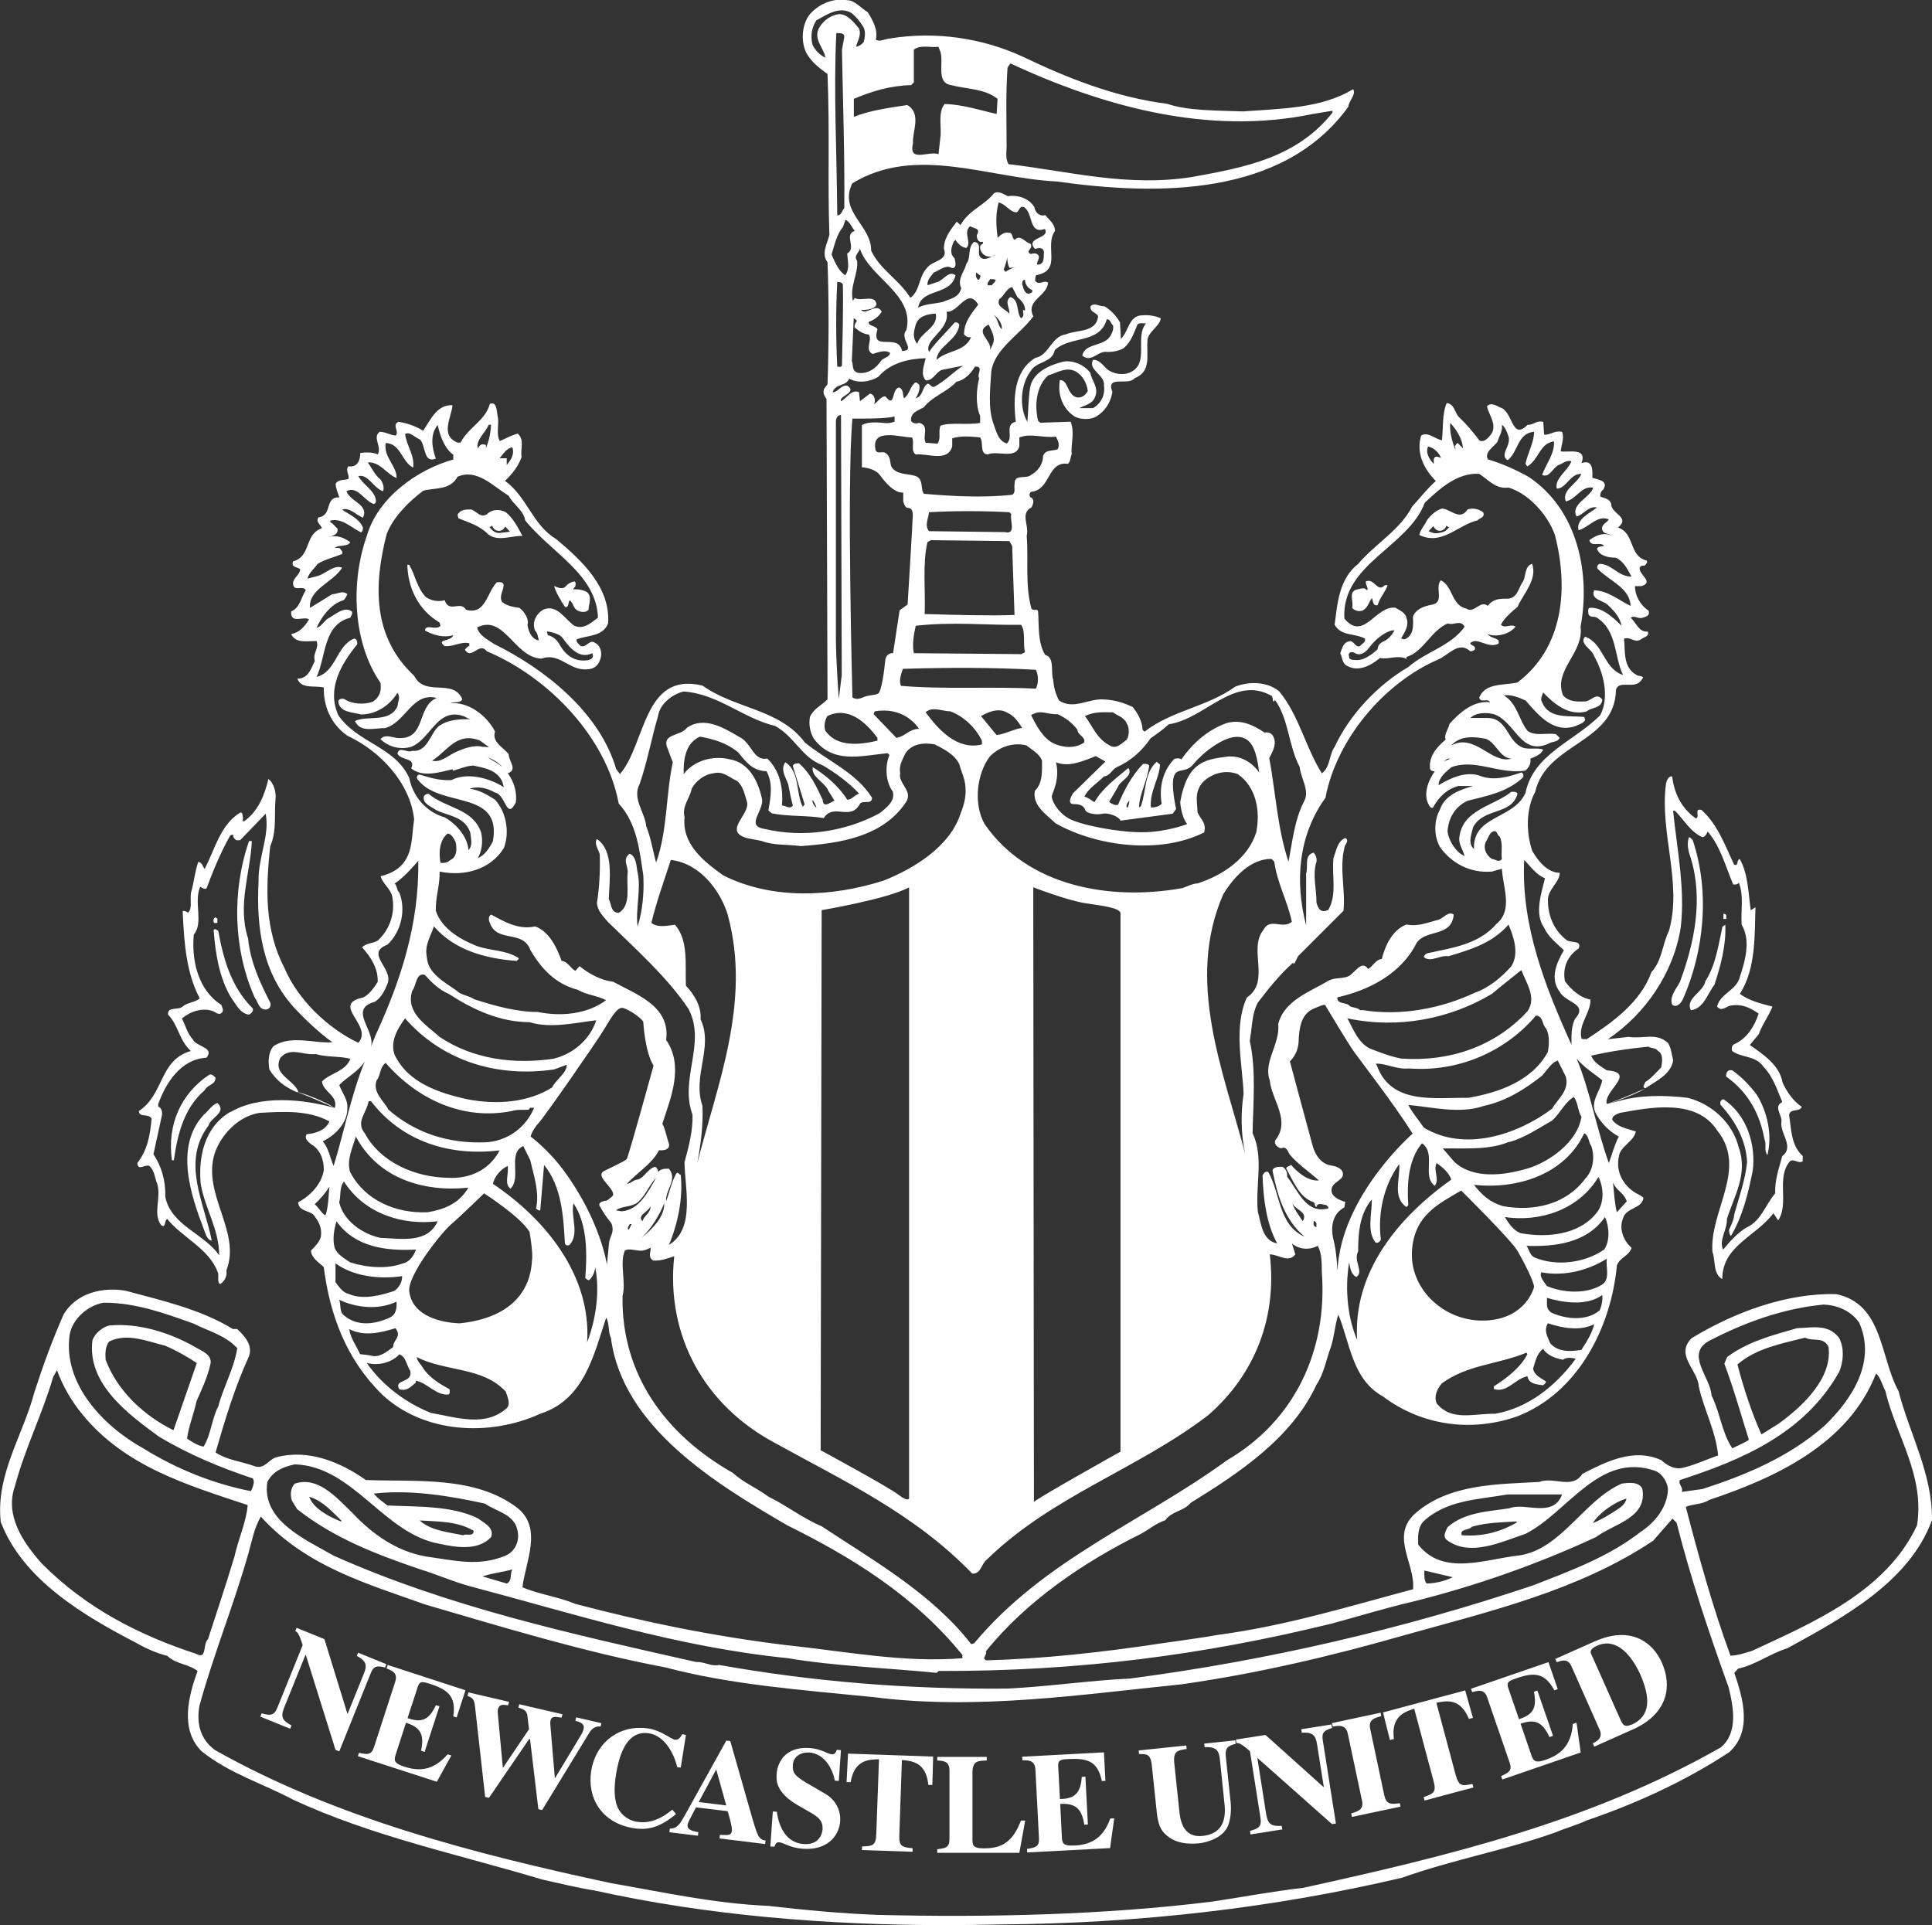 <?xml version="1.0" encoding="UTF-8"?> <svg xmlns="http://www.w3.org/2000/svg" viewBox="0 0 287.52 286.54" data-sanitized-data-name="Layer 2" data-name="Layer 2" id="Layer_2"><rect x="0" y="0" width="287.52" height="286.54" fill="#333333" stroke="none"/><defs><style> .cls-1 { fill: #fff; stroke-width: 0px; } </style></defs><polygon points="75.42 235.62 75.4 235.69 75.42 235.63 75.42 235.62" class="cls-1"></polygon><polygon points="272.13 200.49 272.16 200.47 272.12 200.49 272.13 200.49" class="cls-1"></polygon><polygon points="246.06 229.36 246.04 229.34 246.05 229.36 246.06 229.36" class="cls-1"></polygon><polygon points="38.82 225.83 38.75 225.8 38.81 225.83 38.82 225.83" class="cls-1"></polygon><polygon points="29.73 253.92 29.67 253.9 29.72 253.92 29.73 253.92" class="cls-1"></polygon><polygon points="114.34 283.56 114.34 283.63 114.35 283.56 114.34 283.56" class="cls-1"></polygon><path d="m282.51,206.97c-2.74-5-2.25-12.89-9.21-14.37-7.26-.21-15.06,2.61-21.55,6.55-2.53,2.53.93,4.71,1.06,7.18.78,3.52,2.53,6.61,2.88,10.27-1.62.56-3.24,1.34-4.92,1.75-1.41.5-2.61-.21-3.53-1.04-4.15-1.9-8.3.28-11.75,2.03-1.49,2.4-4.3.35-6.42,1.21-6.05.35-13.57.21-18.65,4.86-3.44,3.37.22,7.32-.13,11.11-9.51,2.53-18.87,5.43-28.86,6.76-2.75.5-5.64.85-8.45,1.27-8.8,1.34-17.81,2.33-26.26,2.55l-.28-.29c.07-.34.43-.62.28-1.05,6.05-7.54,14.65-13.31,23.02-17.46,1.19-.63,2.33-1.62,3.67-2.05,1.04-1.41,2.66-1.27,3.8-2.6,7.18-4.43,15.06-9.64,18.72-17.59,1.12-1.69,1.41-3.66,2.12-5.56.56-1.69.56-3.16,1.12-4.86,1.77,4.28,2.05,9.64,6.62,12.17,5.7,4.3,13.08,5.42,20.06,2.96,9.01-3.52,13.92-13.23,14.78-22.46.43-1.19,1.83-1.4,2.18-2.6-1.26-1.12-1.9-2.89-1.26-4.43.49-1.62,2.81-1.34,3.03-3.02-.43-.43-.99-.57-1.49-.93-1.68-1.19-2.61-3.09-2.18-5.14.15-1.62,2.25-2.25,2.53-3.8-1.27-.43-2.74-.63-3.52-1.77,0-.56.71-.84,1.13-.99,4.28-.77,11.39-2.25,14.5,2.61,4.58,5.64-1.13,11.97-.71,18.03.49,1.32.07,3.37,1.47,4.08,0-4.93,4.93-6.27,7.61-9.79l.71,1.06c1.68-2.53-.35-6.33,1.75-8.8.63-.43,1.27.43,1.9,0v-.78c-1.75-1.6-1.68-3.93-2.03-6.12.21-1.04,1.47-.34,1.9-1.19-1.26-.84-2.25-2.25-2.88-3.65-.43-2.6-2.96-4.22-4.86-5.56l1.34-1.62c.49-1.41,1.47-2.68,2.03-4.09-1.54-.41-3.44-.84-4.86-1.9,2.47-3.8,2.18-9.01,2.33-12.88l-.71.43c-.35-2.6-.41-5.49-1.62-7.61-.56.15-.13,1.06-.84.85-1.34-2.83-2.4-5.92-4.86-8.17-1.19-.28-.15,1.06-.84,1.27-2.19-1.54-3.24-3.8-3.53-6.27-.63,0-.77.63-.91,1.06-.99,7.39,2.47,14.78.43,21.96-.99,1.97-.99,4.37-2.6,6.12-1.62,4.5-5.77,7.46-9.64,9.99-.28-.06-.63.07-.78-.13-.49-2.12,1.41-3.81,1.34-5.77-1.55-.28-2.96-1.56-3.8-2.75-.35-1.9.28-3.67,2.05-4.86.56-1.34-1.34-.71-1.91-1.34-1.62-1.27-2.66-3.37-2.66-5.7-.15-1.69,1.75-2.75,1.75-4.22-1.82,0-3.24-1.77-4.08-3.24-.91-2.61-.99-6.2.43-8.8,1.68-7.31,11.89-7.24,12.02-15.2.43-1.55,2.83.07,3.81-1.47.63-.71-.5-.5-.71-.71-2.12-1.13-1.69-3.66-1.9-5.42.99-.35,1.55.69,2.46.13.43-.35,1.41-.49,1.06-1.19-1.34.13-1.69-1.34-2.53-2.05.56-.43,1.12.22,1.75,0,.43-.13,1.19-.28.91-1.06-1.27-.84-2.03-2.31-2.03-3.65h.99c1.9-.63-.43-1.69-.29-2.75.15-.28.43-.35.71-.28.28-.21.5-.56.35-.77-2.74-.71-1.69-4.02-4.28-4.93,1.96-1.55-1.13-2.05-1-3.52-.28-.78-1.04-.85-1.62-1.06-.06-.43.07-.78.43-1.06.85-1.34-.77-1.47-1.62-1.75,0-.85.22-2.83-1.62-2.19.91-2.38-2.03-1.54-3.09-1.75.08-.99.56-1.9.21-2.89-1.12-.28-1.75.49-2.68.41l-.13-1.9c-.99-.28-1.49.5-2.33.43-2.46,2.46-2.12-2.12-4.15-2.6-.5-.28-1.34-.78-1.9-.15.28,1.28,1.4,2.47.77,3.94-.41.57-1.12,1.55-1.9,1.13-.91-1.21-1.9-2.4-3.09-3.52-.56-.63-.63-1.9-1.77-2.05-.71,1.69-.49,3.72-.71,5.56-1.05-.22-2.11-1.34-3.09-.71-.78,2.53.35,4.93,2.18,6.76-1.34,1.19-2.33,2.53-3.52,3.8-1.77,3.46-5.42,5.49-8.02,8.52-2.88,2.25-3.1,5.92-3.52,9.08,1.06,1.77,2.88,1.19,4.5,2.05.21.56-.5.77-.71,1.12-.78.28-.91-.91-1.62-.71-.91.15-1.06,1.13-1.34,1.77.35.63.22,1.47,1.06,1.9,1.62.91,3.44,0,4.86-1.19,1.19.28,2.68-.5,3.95.13v-.28c2.53-.77,3.59-3.87,6.12-4.99.99.34,1.9-.63,2.53.49-2.05,2.89-5.84,3.74-8.37,5.99-4.58,2.66-8.8,7.17-10.98,11.89-.85,1.19-.63,3.02-1.9,3.94-2.47-3.94-3.39-8.6-6.34-12.19-1.75-1.47-4.43-1.54-6.55-.71-4.21,3.03-9.42,3.53-13.51,6.7l-.28-.28c-.07-1.27-.63-2.33-1.47-3.39-1.34-.63-2.68-1.06-4.22-1.12-2.33-.22-4.58,1.62-6.76.13-.5-.99-.78-1.97-.85-3.09-.41-.99.28-3.31-1.19-3.67-1.13-1.82-.91-4.22-1.06-6.48-.13-.49-.76,0-.99-.43-.99-3.44-.41-7.6-.71-10.83.43-1.49-1.04-3.31.71-4.22.28-.43.5-1.27-.13-1.49-.22-.21-.22-.69.13-.84,2.89-.28,2.33-4.58,5.42-4.15.43-.35.35-.99.57-1.41-.15-1.62.49-3.16-.15-4.86l-4.5.15-.35-.28c-.56-2.33-.28-5.14,1.49-6.76,1.47-.43,2.66-1.34,4.15-.57,1.04.63,1.62,1.77,1.75,2.88-.35.71-1.04,1.13-1.75.93-1.41-.57-1.13-2.55-2.4-2.55-.35,2.12.35,4.22,2.2,5.43.91.49,2.38.49,3.22,0,1.34-.85,2.12-2.05,2.4-3.66-1.06-2.61,2.4-.84,3.31-2.05,2.53-.99,1.75-3.44,1.9-5.56,0-1.32,1.97-2.25,1.97-3.37-.85-.35-1.77-.5-2.68-.43-2.1,0-2.05,2.4-3.24,3.52l-.13-2.46c-.5-.91-1.41-1.9-2.33-2.4-.71.07-1.49-.63-2.05,0-.13.91.84.85,1.12,1.49-.28,2.46-3.09,1.97-4.78,2.68-2.25.34-2.46,3.09-4.58,3.52-3.22,1.97-3.3,6.12-2.89,9.49-1.75.43-.28,2.25-1.32,3.24-1.34-.35-1.63-1.97-2.05-3.09-.78-2.25-.43-5.14-.28-7.61.49-3.44,4.28-5.49,6.26-8.23-1.19-2.4,2.05-2.96,2.19-5-.63-.49-1.34.5-1.91-.28,0-.28,0-.63.15-.84,3.95-.71,1.13-4.3,2.81-6.62-.13-1.12-.77-1.47-1.47-2.33-.78.28-1.49-.35-1.62-1.19-.84-1.34-2.46-1.83-3.95-1.62-.63-.28-1.34-.84-2.05-.43-1.47,1.84-3.72,2.47-4.99,4.73l-.56-.5c-.85,1.13-1.91,2.4-1.91,4.02.71,1.82-1.75,1.75-2.53,2.88-1.27,1.34-.99,3.39-2.46,4.43-1.69-2.74-4.5-4.15-5.84-7.04.07-3.72-4.86-5.77-2.81-9.99,9.44-5.77,20.2-.78,30.47-.28,14.87,2.1,33.65,2.33,43.36-11.13.07-.91,1.21-1.83.71-2.61-4.71,2.89-10.83,2.89-16.4,3.31-3.8-.15-8.17-.07-11.26-1.13-7.74-.99-14.79-3.8-21.55-7.04-5.98-2.74-12.88-3.8-19.77-2.68-.71.07-1.56.57-2.05.15.35-1.41-.43-2.81-1.21-4.08-.97-.57-1.96-1.77-3.02-1.77-2.1-.35-4.15.5-5.56,2.05-1.27,1.55-1.41,4.22-.49,5.9.77,1.34,2.03,2.27,3.09,3.03.35,8.65,0,16.06.28,23.93-.28,1.27-1.27,2.81-.28,4.09.21,5.42.21,12.38,0,18.15l-.43.57c-.35.56-.06,1.19.28,1.62l.15,44.7c-.91.91-2.05,1.4-2.61,2.6-.21,1.05,0,2.31.56,3.24,2.83,3.8,6.9,2.59,10.98,2.18l.29.28c-.71,1.62-.57,4.02.49,5.42.43,1.41-.99,2.47-1.97,3.24-5.21,2.81-11.47,3.67-17.1,2.33-3.03-.43.13-2.89-.43-4.65-.56-2.46-1.9-5.21-4.71-5.7-2.47-.63-5.36.15-6.9,2.18-.07-2.03.22-4.58,2.4-5.56,2.03.35,4,.93,5.7,2.33,1.27,1.55,2.18,2.75,4.22,2.81.99,1.77.63,3.87.28,5.84l.5.43c2.46.5,5.21.28,7.74.71,1.47-2.33,4,.56,5.42-2.18.5-.5,1.77.21,1.77-.85-2.4-3.8-6.77-5.55-10.01-8.23-3.72-5-10.41-5-15.2-8.45-8.86-2.18-8.43,8.65-12.31,13.16l-.57-.77c-2.46-8.45-10.7-14.93-18.16-18.59-.91-.63-2.25-1.27-2.53-2.46,4.02-2.05,5.56,4.5,9.58,4.64,2.96-1.05,4.22,2.25,7.46,1.49.63-.22,1.04-.63,1.27-1.34.35-.85.13-2.05-.71-2.47-.91-.69-1.27.78-2.19.43-.28-.28-.77-.63-.56-.99,1.56-.63,3.87-.35,4.65-2.38.35-5.36-3.87-9.3-7.74-12.54-3.52-2.11-4.3-6.26-7.61-8.66,1.13-1.06,1.97-2.18,2.47-3.52-.21-1.34.49-2.53-.57-3.52-.97.28-1.75.71-2.66,1.12-.56-.91-.15-2.33-.28-3.44-.22-.78-.07-2.53-1.21-2.1-.69,2.53-3.16,3.44-4.36,5.77h-.43c-2.74-1.06-.84-3.95-.78-5.56-2.31-.15-3.3,2.25-4.36,3.8-1.13-.71-2.33-1.12-3.66-1.34-1.05.5.15,1.34-.41,2.05-.85-.07-1.56-.56-2.4-.56-1.12.84.35,2.18-.28,3.37-.71-.35-1.84-.35-2.61-.21,0,1.19-.49,2.18-1.77,1.97-.49.63.22,1.34,0,1.9-.63.21-1.47,0-1.9.71.07.77.35,1.4.56,2.03-2.25-.13-.97,2.68-3.09,2.96-.49.63.28,1.06.5,1.62-2.68.91-1.56,4.22-4.3,4.93-.35.99.71.78,1.06,1.19-.07.93-1.13,1.27-1.06,2.19.13,1.19,1.47.13,1.9.91-.71,1.06-.84,2.61-2.18,3.16-.15,1.97,1.9.63,2.66,1.19-.62,1.06-1.47,1.97-2.66,2.19.71,1.47,2.46.99,3.8,1.04.35,1.21-.63,1.77-.28,2.96-.56,1.13-.99,2.68-2.6,2.61.56,1.62,2.53.99,3.94,1.34-.07,2.68.99,5.42,3.52,7.18,4.86,2.25,9.36,7.04,9.92,12.45-.43,2.61-.07,5.49-2.46,7.33-.78.56-1.62.91-2.53,1.12.35,1.19,1.55,1.9,1.75,3.11.43,2.38-.35,4.78-2.18,6.48-.71.41-1.69.35-2.33.99,1.27,1.4,2.4,3.09,2.33,5.14-.56.91-1.34,1.97-2.18,2.33-4.93,1.05,1.62,4.21-.71,6.74-4.58-2.18-9.01-6.46-10.98-11.11-2.96-5.7-2.83-11.76-2.12-18.16.99-2.25.57-4.65.78-6.9.13-1.04-.21-2.46-1.06-3.09-.56,2.4-1.54,4.86-3.66,6.33-.28-.13-.06-.41-.13-.63-.07-.21,0-.84-.43-.69-3.02,1.9-3.72,5.49-5.27,8.37-.29-.35-.35-.93-.93-1.06-.49,1.34-.63,2.81-.99,4.22-.41,1.06.22,2.68-.56,3.37-.21-.21-.49-.28-.77-.28v.43c.21,4.5.56,8.88,2.53,12.6-.78.63-1.77.56-2.53,1.19-.63.63-2.33-.06-2.19,1.21,1.56,1.62,1.62,3.8,3.39,5.42-4.73,1.34-3.95,6.48-7.74,8.93.07,1.06,1.4.28,1.9,1.13-.21,2.46-.63,4.71-2.12,6.61.07,1.27,1.13.15,1.77.43.84.71.78,1.77,1.19,2.68.63,2.05-.69,4.36.56,6.12.78.56.43-.63.93-.91,2.18,2.74,6.12,4.36,7.46,7.8.35.57-.15,1.56.41,1.91.78-.5,1.06-1.34.93-2.05,2.25-5.71-3.59-11.26-1.77-17.32.91-2.81,3.52-5.62,6.68-6.12,3.74-.21,7.33-.41,10.42,1.27-.56,1.34-2.05,1.77-3.37,1.91-.43.63.21,1.12.63,1.47,1.4.78,1.96,2.4,1.9,3.94-.35,2.03-2.05,3.8-3.81,4.71.07,1.27,1.41,1.21,2.19,1.77.84.99,1.4,1.97,1.19,3.37-.21.78-.84,1.41-1.47,2.05.06,1.13,1.19,1.77,1.9,2.46.91,7.11,3.31,13.66,8.66,18.94,6.2,5.84,16.04,6.33,23.58,2.88,6.55-2.1,7.96-8.8,9.79-14.29.49.78.28,2.12.71,3.03,1.75,13.36,15.84,21.81,26.26,27.88,9.49,4.71,18.86,10.41,26.04,19.28v.49c-8.8.71-17.53-1.05-26.33-1.96-10.83-1.34-20.9-3.39-31.25-6.12-2.53-1.06-5.36-1.41-7.89-2.47.43-3.8,3.11-8.86-.84-11.89-6.27-4.71-14.92-3.8-22.46-4.08-3.8-2.68-8.58-4.65-13.31-3.39-1.12.28-1.75,1.83-3.22,1.34-1.97-.71-4.09-.91-5.84-2.05,1.4-4.86,2.89-9.79,4.99-14.35.56-1.69-.71-3.03-1.77-4.02h-.63c-4.86-2.96-10.48-4.22-15.97-5.7-3.24-.57-7.26.21-9.23,3.52-1.68,3.8-3.09,7.67-4.36,11.61-1.69,6.4-5.77,12.25-5,19.28,3.31,8.65,12.47,14.01,20.21,18.02,1.47.85,2.96,1.49,4.58,1.91,1.34,1.27,3.16,1.19,4.5,2.25-1.34,3.72-2.68,8.73.63,11.97,4.15,3.31,9.08,4.78,13.59,7.18,11.76,5.47,24.64,8.15,37.09,11.89,2.53.56,5.42,1.27,7.74,1.62,16.97,3.76,34.82,5.16,52.24,5.16,2.76,0,5.5-.04,8.23-.1,20.7-.15,40.62-2.46,59.77-6.96,7.46-2.68,15.41-4.09,22.87-6.77,1.47-.63,3.09-1.05,4.58-1.75,7.39-2.53,14.65-5.84,21.18-10.14,3.52-3.09,2.05-8.15.78-11.82l.56-.63c2.61-.56,4.78-2.25,7.33-3.03,8.08-4.43,18.16-9.79,21.53-19.08.07-6.96-3.37-12.88-5-19.28Zm-1.89,0h.06s-.07,0-.07,0h0Zm-1.49-2.68h0s-.07-.03-.07-.03l.07.03Zm-29.14,15.98c9.08-2.96,18.52-6.83,23.73-16.13.63-1.55.77-3.44,0-4.99-1-1.34-2.26-1.62-3.63-1.62-.85,0-1.75.11-2.64.13-3.66,1.06-7.31,1.97-10.42,4.3l-.41.99c1.4,3.74,2.46,7.54,3.65,11.33-.71.5-1.69.84-2.46,1.27-1.54-2.25-1.82-5.34-3.1-7.87-.13-2.68-3.93-6.12-.41-8.1,5.27-2.75,11.05-4.86,17.1-5.43,1.9.07,4,.85,5.28,2.68,2.59,5.84-1.06,11.41-5.15,15.35-5.27,4.64-11.67,7.32-18.16,9.42l-3.09.43c.28-.71-.56-1.06-.28-1.75Zm14.82-8.46l-2.61,1.62-.07.04-.03-.07c-1.41-3.18-2.61-6.77-3.52-10.29v-.04s.01-.03.01-.03c2.84-2.41,6.45-3.05,10.02-3.96h.04c.62.31,1.28.26,1.88.32.62.06,1.21.25,1.6,1.06v.02c.57,4.71-3.96,8.86-7.34,11.33Zm-10.53,11.35h0s-.04-.06-.04-.06l.04.05v.02s0,0,0,0Zm-3.52,1.05l-.07.02.06-.03h0Zm-51.72-35.07s-.13-2.93-.54-4.43c-.41-1.5-.54-3.89,1.57-5.03l.13-.82s-2.05-.47-2.05-1.71,1.71-1.43,1.71-2.38-1.22-1.22-1.57-1.29c-.34-.06-2.18-.13-2.99-3.14-.82-2.99-3.34-12.39-3.34-12.39,0,0,1.22-1.03,1.3-2.93.06-1.91.34-4.02,2.1-4.84,1.78-.82,1.84-.62,1.84-.62,0,0,3.28,5.52,4.3,6.96,1.02,1.43,5.99,7.83,8.73,12.19,0,0-10.7,9.27-11.19,20.45Zm36.87-13.72c-2.81,3.8-7.6,4.93-12.25,4.08-1.9-.56-3.1-1.62-4.3-3.17,6.34.7,13.51-1.48,16.4-7.67.7.28.63,1.34,1.06,1.9.56,1.62.28,3.66-.92,4.86Zm1.97-.28c.77,1.55.92,3.8-.21,5.28-2.67,3.45-7.6,3.8-11.4,3.1-1.06-.42-1.76-1.48-2.32-2.39,5.21.77,10.98-1.06,13.94-5.98Zm-10.7-1.2c-3.38.99-7.88,1.55-10.7-.98l-1.76-2.04c2.81-.07,6.76.28,9.64-.91,2.25-.49,4.5-2.04,6.62-3.24,1.2-1.05,1.83-2.67,3.24-3.52.63.84.56,2.04,1.13,2.96-.57,3.73-4.79,6.76-8.17,7.74Zm3.8-8.94c-5.14,3.87-13.02,6.48-19.08,2.82-.77-1.13-1.69-2.18-2.32-3.38,3.31.28,7.67,1.41,11.26.14,3.24-.7,5.98-2.39,8.66-4.5.7-.78,1.41-1.97,2.32-2.25l1.2,2.39c.56,2.11-1.2,3.31-2.04,4.79Zm-.63-8.45c-2.32,4.29-7.25,6.05-11.83,6.83-5-.07-11.54,1.13-13.66-4.93l-.14-.14c1.34-.14,3.17.91,5,.7,7.25.56,14.29-2.46,18.87-7.88,1.13.14.85,1.34,1.48,1.9.56.99.49,2.39.28,3.52Zm-3.03-6.05c-4.93,5.35-11.75,7.53-18.79,7.04-1.76-.35-2.96-.85-4.64-1.48-1.83-.92-2.46-2.89-3.38-4.51,7.6,1.62,15.35.07,21.54-3.66,1.41-1.2,2.88-2.32,4.36-3.52.7,1.9,2.32,4.08.91,6.12Zm-25.34,48.92c-1.34-3.03-1.9-7.39-1.2-11.55.14.85.28,1.76,1.06,2.18,1.2-.71-.49-2.46.28-3.8,0-2.68.21-5.63,2.04-7.74,0,2.25-.77,4.79.56,6.41.35.14.64-.14.78-.42-.49-3.94.42-8.1,2.74-11.26.14,2.25-1.05,4.93,1.06,6.4l.28-.28c-.21-3.24,0-6.76,2.04-9.22,2.18,1.55-.07,4.86,1.9,6.34.78-1.06-.28-2.25.28-3.38.92.63,1.83,1.41,2.18,2.46-7.95,5.63-14.64,13.8-14.01,23.86Zm8.14-13.01c.21-5.62,4.15-7.32,7.33-9.23,0,0,7.49,7.39,8.41,9.02.93,1.63,2.43,4.53,2.44,5.33,0,0-1.12,4.7-7.14,4.99-6.04.31-11.25-4.49-11.04-10.11Zm12.48,23.99c-3.31-.07-6.55,1.19-8.8-1.55-.43-1.06.07-2.12.76-2.96,3.81-2.81,8.32-2.81,12.6-4.58l.15.22c-.99,1.96-3.16,3.65-4.99,4.78v.41c1.96.63,3.16-1.55,4.99-1.9.21,1.21,1.55,1.21,2.33,1.34.13-.13.43-.28.43-.56-.78-.56-1.69-.85-1.92-1.9.35-1.06.5-2.18,1.49-2.96.63.99,1.83,1.4,2.96,1.62.56-.43,1.34-.28,1.9-.15-3.03,4.15-7.18,7.33-11.89,8.17Zm5.71-18.66c0,.23,0,.13,0,0h0Zm7.04,9.15c-1.62.28-3.52.35-4.65-.99-.42-1.06-.98-1.83-.35-2.96,2.18.7,4.72,1.2,6.9.14-.35,1.41-1.13,2.6-1.9,3.8Zm2.67-5.84c-1.97,1.62-5.07,1.27-7.18.28-.84-.63-.56-1.2-.63-2.18,2.39.71,5.91,1.27,8.24-.42.07.7-.07,1.62-.42,2.32Zm.28-3.8c-2.18,1.34-5.63,1.2-8.09.14-.42-.63-1.13-1.34-.84-2.04,3.45.64,6.97-.28,9.78-2.04-.28.99.63,3.17-.85,3.94Zm.42-5.28c-2.82,1.97-7.04,2.53-10.28,1.2-.77-.28-.84-1.2-1.27-1.76,4.16.14,8.94-.35,11.69-4.29.63,1.41.77,3.59-.14,4.86Zm3.38-7.18l-1.48,1.62c-.35-1.41-.42-2.96-.57-4.43.5,1.27,1.62,1.48,2.04,2.82Zm2.75-16.82c1.55-1.06,3.8-2.04,4.15-4.15-.21-.84-.28-1.83-.77-2.6-1.76-1.62-3.73-.56-5.85-.91l-3.1.35c5.56-3.73,9.78-9.86,10.84-16.61.7-5.7-.57-11.83-1.13-17.39h.28c1.34,1.34,2.25,3.1,4.08,3.94.42-.07.64-.49.78-.85,1.9,2.18,2.67,5.21,3.8,7.88.28,0,.63.07.84-.28.78,2.04.28,3.87.42,6.27,1.41,2.32.5,5.49-.28,7.81-.49,1.97-2.88,2.39-3.38,4.36.71.85,1.27,0,2.04-.14,1.69-.28,2.95.35,4.15,1.2-.56,1.76-1.69,3.66-3.52,4.5-.42.14-.56.56-.42,1.06,1.41,1.06,3.45.63,4.64,2.32,1.48,1.55,2.04,3.45,2.82,5.28-1.41.7.07,1.97-.14,3.03-.21,1.62,1.97,3.66.14,5-.5,1.83-1.13,3.59-1.06,5.56-1.55,1.83-2.04,4.08-4.36,5.14-1.27.77-2.47,2.11-3.38,3.24-.7-1.41.63-2.96.56-4.58,1.06-3.38,3.17-6.69,1.76-10.63-.91-3.66-4.01-6.48-7.6-7.39-3.52-.42-7.18-.42-10.28.49-.57.14-1.2.28-1.76.42-.56-1.9,4.57-4.65,0-5-.85-.56-1.9-1.12-2.32-2.18,2.74-.63,5.56-1.06,8.52-1.34.42.28,1.06.14,1.41.63.84.42.63,1.69.49,2.46-.77.77-1.62,1.76-2.39,2.18,0,.28-.56.71,0,.92Zm-6.41-1.2c-.28,1.69-1.9,3.17-.91,5,.77,1.41,2.04,2.67,3.38,3.38-.64,1.2-.99,2.6-1.48,3.94-1.83-5.07-2.75-10.56-4.79-15.56,1.06,1.34,2.54,2.18,3.8,3.24Zm-8.52-30.06c-.49,2.11-1.62,5.21-.14,7.32.63,1.41,1.9,2.39,2.96,3.38-1.12,1.9-2.11,4.22-.63,6.19.92,1.69,4.36,1.76,2.25,4.08-.56,1.27-.49,2.32-.49,3.8-3.87-8.52-7.53-17.74-7.04-27.52.92.98,1.9,2.32,3.1,2.74Zm-7.04-65.04c.21-.77.78-1.48.63-2.46.5.35.78,1.13.99,1.76.42,1.41-1.41,2.68-.14,3.52,1.55-1.13,1.48-4.08,3.94-4.22,0,1.62-.99,3.17-1.27,4.79l.28.35c1.76-1.06,1.76-3.38,3.95-3.73.14,1.83-1.2,3.38-1.76,5,1.12.49,1.48-.99,2.46-1.48.63-.21,1.13-.77,1.9-.56-.56,1.48-2.53,2.53-2.18,4.08,1.41,0,2.04-2.32,3.66-2.18-.71,1.55-2.96,2.39-2.32,4.08,1.55-.28,2.32-2.39,4.08-2.04-.42,1.48-3.45,2.46-2.47,4.29,1.06-.28,1.76-1.62,3.03-1.34-1.06.84-3.17,1.76-2.74,3.38,1.55-.42,2.81-2.32,4.5-1.62-.21.49-1.13.7-.99,1.48.14.77.99.56,1.48.99-1.19-.63-2.46-.07-3.38.63.28,1.13,1.62.14,2.19.85-.35.14-.85,0-1.06.42.35,1.06,1.69,1.34,2.81,1.34,1.2.56,1.76,1.76,2.33,2.81-1.97,0-2.82-1.76-4.65-1.9-.42,0-.63.63-.28.84,1.62,1.69,4.72,2.75,4.79,5.42-1.76-.84-3.31-2.25-5.42-2.32-.57,1.41,1.34,1.48,2.04,2.18.98.91,1.83,1.9,2.04,3.1-1.27-1.27-2.96-2.82-4.79-2.67-.28.21-.14.63-.14.91.21.63.92.28,1.27.56,3.03,1.97,2.53,5.7,3.87,8.52-2.95-.99-2.81-4.65-5.63-5.7-.98.99,1.06,1.9,1.34,2.89,1.41,2.53,2.32,6.05.91,8.8-3.94,3.94-9.92,5.77-11.12,11.54-1.76,4.01-7.88,3.31-7.67,8.38-.98-.85-.35-2.25-.14-3.24,1.55-2.96,5.77-1.76,6.62-5-.21-.35-.57-.28-.92-.28-2.6,2.11-7.25,2.61-7.74,6.76-.14,1.06.56,1.83.77,2.81-1.33-.63-2.32-2.25-2.53-3.66.14-1.97,1.06-3.66,2.96-4.57,2.74-.7,5.98-1.27,8.31-3.52.07-.28,0-.56-.28-.7-1.83.63-4.01,1.27-5.98.56-2.11-.85-4.51.21-6.34,1.34,0-1.13,1.06-1.97,1.9-2.68,3.59-1.34,7.11,1.13,11.05.49.42-.42.85-.99.71-1.76.7-.28,1.62-.63,1.9-1.34-.71-.35-2.04,0-2.96-.28-2.46-.92-2.25-4.36-5.28-4.44h-2.6c.91-.84,2.32-.84,3.52-.56,3.24,1.13,3.94,6.27,8.16,4.37.49-.35,1.27-.14,1.62-.85l-.56-.56c-1.41-.21-3.1.35-4.23-.49-1.33-1.69-1.48-4.01-3.52-5.28,1.05-.14,2.18.28,3.24.77,1.97,2.25,4.16,4.93,7.46,3.8.42-.28,1.06-.28,1.41-.92l-.14-.42c-2.04-.28-5.21.42-6.26-2.18-.35-.49,0-.98.14-1.48,1.48,1.55,3.73,3.59,6.48,2.82.7-.63,2.25-.42,2.32-1.76-.91-1.2-1.69.35-2.67.28-1.2.07-2.39,0-3.17-.91-1.48-3.8,3.1-6.2,2.61-10.21,1.48-7.81-.35-17.39-7.74-22.31-1.9-1.06-3.94-1.97-6.06-2.6-.56-1.13.99-1.9,1.48-2.68Zm.63,62.16c-.42.63-1.05,0-1.48,0-.85-.56-1.34-1.55-.92-2.53.35-.49.49-1.27,1.06-1.55.7-.28.63.64.98.71.57.98.21,2.25.35,3.38Zm-8.66-14.5l.56-.42h.42l-.98.42Zm1.12-2.39c1.34-1.48,3.38-1.34,5.14-.99,1.55.56,2.04,2.82,3.8,2.96-2.95.84-5.42-3.87-8.94-1.97Zm-.14-48.01c.99,1.13,1.76,2.32,1.9,3.8l-.84-.84-.42.56c.21.14.07.42.14.56-.49-1.27-.92-2.75-.78-4.08Zm-2.46,5.42v.7c-.63-.7-1.27-1.62-.84-2.6.77.14,1.55.84,1.9,1.62.14.28-.85-.56-1.06.28Zm-7.43,27.09c-.98.41-.85,1.05-.95,1.21,0,0-1.6,1.58-2.96,1.58s-1.18-.2-1.3-.68c-.11-.48.48-.61.82-.41.34.2,1.16.68,2.32-.89,1.16-1.57,3.01-2.6,3.65-2.42,0,0-.61,1.2-1.58,1.61Zm-8.69,23.31c1.62-8.59,8.52-16.96,16.68-20.56,1.55-.56,3.1-2.89,4.86-1.27.28,0,.56-.07.7-.28.14-.63-.56-.49-.7-.92,1.06-.99,2.46.77,4.08.14.28-.07.14-.35.14-.56-.49-.42-1.12-.35-1.62-.91,1.55.49,3.31-.07,4.16-1.13-.78-.49-1.55.35-2.18-.28.42-.91,1.55-1.9,2.47-2.67.91-2.04,2.96-4.01,2.18-6.41-1.13.35-.92,1.76-1.34,2.6-.7.92-.77,2.39-2.18,2.6-1.2,0-2.18-.07-3.1,1.06-1.12-.92-1.97,1.2-3.17.42-2.25-.49-1.97-3.31-3.8-4.22-.99,1.06.7,3.38-1.48,3.66-1.06.21-2.25.63-2.68,1.76.07,1.34.14,2.82-1.26,3.38l-.5-.14c.5-.92,1.27-1.9.78-3.1-.14-.77-1.06-1.12-1.62-1.48-2.96-.35-4.71,5.07-7.6,1.62-.49-8.1,9.5-10.63,11.97-17.25,2.25-2.11,4.86-4.5,8.1-4.29,1.34.85,2.46,2.32,4.36,2.04,3.03.91,5.84,4.08,6.9,7.04,2.04,7.88,1.33,16.75-5.56,21.96-2.04.49-4.79,0-5.7,2.25.21.91,1.2,0,1.62.7-2.4-.28-4.44,1.41-6.06,3.24-.14.77-.84,1.55-.56,2.32-1.41,1.2-2.53,2.53-2.32,4.37.14.28.42.35.7.35-1.05,1.48-1.76,3.52-.84,5.07.14.21.28.42.56.35.91-1.62,2.04-2.75,3.8-3.24h2.18c-1.9.56-4.22,1.34-4.93,3.52-.92,1.69-.92,3.87,0,5.56,1.69,2.39,4.5,3.94,7.74,3.66l1.48-.42c.14,2.75,1.69,6.12-.77,8.17-2.74,3.17-6.69,3.59-10.42,4.43-.14.14-.42.28-.42.56,1.06.85,2.32-.35,3.66-.14,3.24-.98,6.48-1.9,8.94-4.71.77,1.83,1.62,4.29.42,6.19-1.41,1.62-3.38,3.24-5.42,3.94-4.92,2.32-10.91,3.52-16.68,2.6h-.42c-.28-.35-.98-.35-1.48-.56-.49-.7-1.97-.21-1.9-1.34,4.72-1.06,9.5-3.52,11.76-8.03,1.34-2.18,5.28-.84,5.56-4.29-.78-.56-1.48.49-2.25.77-1.69.42-3.03,1.06-4.79.7-2.11.84-3.17,3.17-3.66,5.14-.92.07-1.34,1.13-2.04,1.48-1.06-1.55-2.11.99-3.24,1.2-1.05.28-1.69.07-2.67.56-2.68,1.62-6.55,2.89-7.46,6.41.28,3.1-2.25,5.63-1.27,8.38.28,2.96,3.17,5.98.84,8.94-.28.63.42,1.13.85,1.2.91-.35.98.56,1.34.99,1.19,1.41,2.88,2.53,4.29,3.8-1.62.14-3.17-1.2-4.15-2.32-.21.21-.71.21-.71.56,1.06,1.83,1.9,4.29,4.08,5,.29.21.07.63.42.7.14-.77,1.05-.28,1.48-.28.14.21.35.28.28.49-3.31.92-4.51-2.67-6.13-4.71.07-.63-.21-1.2-.7-1.48-.63,0-1.34,0-1.48.56.71,3.52,1.69,7.25,4.79,9.86-3.94-1.76-3.59-6.48-5.42-9.64-.42-.21-.78.28-.85.56.14,3.59.57,7.11,2.18,10.07-2.25-.42-2.4-3.03-2.89-4.79-.35-4.08.92-8.03-.77-11.62.07-4.29.56-9.36-.42-13.73.35-1.9.29-4.01,1.2-5.7,1.62-2.11,3.24-4.15,5.21-5.91l.21.14.56-1.13,6.76-6.76c.35-2.89-.63-6.34.14-9.36,0-.49.84-1.06.14-1.48-1.2.49-1.34,1.9-1.76,2.96-.28,2.75.56,5.42-.77,7.74-1.06.49-1.48-.07-1.76-1.06,0-2.18-.63-4.15,0-6.12.07-.49-.07-.92-.42-1.34-1.48.35-.77,2.11-1.12,3.1v7.74c-1.69-6.48-1.2-13.37,2.88-19.01Zm-1.34,63.28v.56c-.21.07-.28-.14-.42-.28v-.56c.21-.07.29.14.42.28Zm-2.04-.28c-.57-.91-1.27-1.76-1.62-2.81.35,1.13,2.53,1.34,1.62,2.81Zm-8.31-33.3c-2.04,4.44-.63,10.07-.49,14.36-.42,2.77-.42,5.9.24,8.9-3.31-12.51-8.88-25.75-3.27-38.61,1.55-2.53,4.02-5.28,7.18-5.28l.42.42c.42,3.17,1.97,5.84,2.61,8.94-1.41,1.2-3.24-.7-4.22,1.2-2.33,2.89,1.12,7.67-2.47,10.07Zm-39-25.76c-1.69-2.89-1.27-7.46.77-10.14,1.41-1.41,3.45-2.11,5.42-1.62.77.63,1.9,1.2,2.32,2.25,0,1.48.14,3.38-1.06,4.5-.42,2.18,1.69,3.52,3.1,4.86,6.12,3.45,15.56,4.64,22.1,1.34.35-1.41-.49-1.9-.99-2.96-.07-1.83-.49-3.1.85-4.58,1.34-1.27,3.31-1.83,5.14-1.13,2.74,1.9,3.38,5.49,2.74,8.66-1.2,3.87-5,6.41-8.73,7.6-.63,0-1.48.42-2.25.7-10.98,1.97-23.09-.35-29.42-9.5Zm20.19,13.16v80.19s-11.55,6.45-12.88,7.46l-.1-91.45s5.05,1.96,7.77,2.37c2.72.4,4.97.69,5.21,1.43Zm-20.62-25.62v.56c-3.66.91-6.47-2.18-8.38-4.79,1.05-.92,2.46-.14,3.66-.14,1.97.7,3.8,2.46,4.71,4.36Zm-.14-3.66c.99-.56,2.53-1.27,3.8-.56,1.06.42,1.76,1.41,2.32,2.32-1.2.14-2.46.92-3.8,1.06l-2.32-2.82Zm11.16,6.87s1.02.5,2.55.21c1.53-.31,3.37-1.13,3.37-1.13l1.44.82-4.81,4.7s-1.12,1.63.1,1.63,1.53.41,1.74.93c.21.5,1.74.71,2.56.5.81-.19,2.44.41,2.65,1.03l7.77-1.03.51-.71s-.82-3.58-.31-4.9c.51-1.34,1.74-.31,2.96-1.84,1.24-1.55,4.4-4.09,6.55-3.99,2.15.1,2.75,2.15,3.17,5.31,0,0-1.74-2.77-4.9-2.35-3.18.41-5.83.82-6.86,6.74,0,0,.1,2.05,1.03,3.28,0,0-3.06,1.22-6.74,1.22s-9.41-1.12-11.04-2.15c-1.65-1.02-2.46-2.75-2.35-3.27.1-.52,1.22-2.46.62-5Zm10.94,5.73c-.07.35-.14.77-.28,1.06-.35-.21-.07-.77.28-1.06Zm3.14-9.29c.83-.58,1.95-1.37,2.71-2.09,5.41-.8,9.73-7.42,15.34-4.21l.15.42c0,.14-.06.35.15.42l.14-.28c2.09,2.85,2.02,6.86,3.7,10,.17,1.76,1.54,3.49.65,5.13-1.43,2.77-1.73,5.94-2.31,8.98-1.64-4.83-1.94-10.46-2.87-15.44.55-1,1.23-2.27.5-3.39-.29-.35-.71-.48-1.2-.4-1.64-1.1-3.56-2.05-5.73-1.38-2.8,1.03-4.95,2.97-6.67,5.39-.21-.28-.71-.13-.99-.12-1.8,1.79-2.32,4.34-1.92,6.72-.49.43-1.05.58-1.61.52-.18-2.39,1.2-4.1,1.37-6.36l-.5-.42c-1.87,1.65-1.54,4.39-2.35,6.59l-.28.22c.04-2.04,1.27-4.04,1.51-6.22-.22-.35-.57-.27-.92-.27-1.66,1.72-2.82,3.92-3.7,6.05-.35.22-.99-.12-1.34-.4.41-.71.89-1.49,1.3-2.21.27-.92,2.37-1.66,1.57-2.84-1.8,1.51-3.89,3.02-5.05,5.09-.5-.27-.93-.69-1.5-.82.61-1.28,1.94-2.01,2.91-3.01.91-.09,1.11-.93,1.88-1.37,2.03-.88,3.76-2.39,5.07-4.31Zm-5.6-3.87c.63.49,1.62.7,2.04,1.62.42.63.42,1.83,0,2.46-.78.56-1.55,1.48-2.54.84-1.9-.99-2.46-2.75-3.66-4.36,1.41-.7,2.68-.56,4.16-.56Zm-8.24.28c1.13.49,2.18,1.27,2.96,2.32,0,.78,1.27,1.06.98,1.9-1.34.92-3.1.78-4.5.14-1.62-.77-2.6-2.68-3.38-4.22,1.48-.91,2.25-.07,3.94-.14Zm-3.24-6.62c.42.77.42,2.11,0,2.82-6.41-.35-13.52.14-20.06-.42-.35-.7,0-1.76.28-2.53,6.76-.21,13.51-.21,19.78.14Zm-23.19-28.95c.77,1.07,2.16,2.69,3.46,2.59v1.3s.22.97.65.97.77.22.77,1.09-.77,13.29-.77,13.29l-1.19.87-.97,6.37s-1.07-.12-1.18,1.18c-.12,1.31-.54,4.65-1.09,4.87-.54.22-1.4.22-1.94.43-.54.22-1.19.54-1.84.12,0,0-.87-32.1,0-41.51,0,0,5.08.1,6.27-.32v.77s-.65.32-1.52.21c-.85-.1-2.59-.21-3.34.32v6.27s1.94.1,2.69,1.19Zm18.55,8.47l-11.26-.14c-.7-.84-.07-1.9,0-2.82,3.66-.21,8.02-.21,11.97,0l.28.28c-.28.92.84,3.1-.99,2.68Zm-11.47,1.48l.49-.28,11.68.14.42.71.35,10.28c-3.66.14-8.66,0-13.37-.14.14-3.38-.35-7.6.42-10.7Zm13.94,12.32c.7,1.13.21,2.82.57,4.08l-.57.28-15.98-.14c-.28-1.34,0-2.81.28-4.08,5.56-.63,10.35-.07,15.7-.14Zm1.34-37.66c.92-1.69,3.24-1.2,3.66-3.24,2.32-2.18,6.69-.84,7.74-4.58.56,0,.56.63.92.91.14.63-.21,1.48-.78,2.04-1.19,1.06-3.45.77-3.8,2.46,1.27,1.06,2.18-.49,3.38-.56.98.07,1.97-.07,2.81-.56,1.13-.99,1.48-2.25,2.04-3.52.35-.28.84-.14,1.26-.14-1.76,2.04.64,6.05-2.46,7.32-.99.42-2.46.21-3.38-.56-.63-.63-1.2-1.41-2.04-1.34-.84,1.48,1.83,2.25,1.62,3.8.21,1.41-.42,2.68-1.62,3.38h-2.04c.7-.42,1.9-.56,2.32-1.62.64-1.41-.49-2.46-.7-3.66-1.06-1.34-2.82-1.9-4.08-1.62-1.97.49-4.44,1.55-4.86,3.8-.28,1.62-.28,3.8-.42,5.14-1.2-2.11-1.06-5.35.42-7.46Zm-1.62,11.12v-1.34c1.69-.7,3.66.14,5.42-.14.35.56.63,1.27.28,1.9-.77.28-1.9,0-2.18,1.06,0,1.2-.84,2.25-1.76,2.74-.77.7-2.53-.21-2.46,1.34-.14.56.21,1.27-.35,1.62-4.3.49-9.08.21-13.16-.14-.57-.7.07-2.25-1.34-2.68-1.2-.35-2.81-.14-3.52-1.41-.21-.7-.07-1.48-.84-1.97-.42-.35-1.2.21-1.48-.42-.77-3.45,3.73-1.9,5.42-1.9.42.77-.28,1.97.56,2.53,1.76-.21,4.72,1.2,5.42-1.2v-1.2c1.27-.42,2.81-.28,4.15-.14.57.77-.14,2.46,1.13,2.53,1.48-.63,4.15.77,4.71-1.2Zm-9.64-18.44c-1.19,1.41-2.74,2.82-3.8,4.36-.84-1.83,3.17-3.24,2.61-5.98,1.76.21,3.1-3.73,4.71-1.06-1.13,1.48-2.11,2.68-2.11,4.43.28.35.63.49,1.05.42-.98,2.25-3.59,1.9-5.14,3.38.07-2.04,3.24-2.96,3.38-5.28-.21-.28-.42-.35-.71-.28Zm3.21-7.46l.66.49s-.16.9-.49.49c-.33-.41-.16-.98-.16-.98Zm-.18,14.01c1.41-.07.21,1.13.63,1.76-.42,1.55-.56,4.01.14,5.56v1.06c-1.9.35-4.5-.14-5.91.42-.35.99.14,1.76-.42,2.67l-1.76-.14c-.56-.92.63-2.6-.99-2.96-.35.14-.91.14-1.19-.28-.14-1.27,1.05-1.55,1.9-2.04,1.33-1.69,3.45-2.25,4.85-3.8,1.13-.21,2.11-1.13,2.75-2.25Zm2.67-3.38l-.42.92c.35-1.48-2.46-2.68-.21-3.8.42.92,1.05,1.9.63,2.89Zm-.42-9.64c.28.07.63-.07.84.14-.07.35-.42.49-.56.77h-.63c-.14-.42.28-.63.35-.92Zm.42,5.28c.7.35,1.41,1.27,1.34,2.18-.71-.63-.49-1.62-1.34-2.18Zm4.22.56c-.77-.77-.21-2.75-1.62-3.17-.91.63-.07,1.62-.14,2.46-.63-.7-2.04-1.06-1.48-2.18.7-.42.98-1.55,1.9-1.76l.77,1.48c.63.56,1.2,1.13,1.13,2.04l-.28-.14c-.07.42.28.84-.28,1.27Zm-2.62-7.28s.34-.69.54-1.8c0,1.02.33,1.56.33,1.56,0,0,.69-.03.93-.05-.66.02-1.51.65-1.51.65l-.29-.36Zm3.82,3.62c-.77,0-.84-.84-1.06-1.41,0-.28.07-.77.42-.63,0,.63.49,1.27,1.05,1.48.21.42-.28.42-.42.56Zm-4.57-13.59c1.05.21,1.62,1.41,2.67,1.48.49-.28.42-1.06,1.13-.77,1.41.91.63,4.08,3.09,3.24.85,1.48-3.02,1.2-1.48,2.96.5-.14,1.2-.28,1.34.42-.07.7.14,1.69-.7,1.9h-.35c0-.56.77-1.27-.14-1.62-.63-.14-.84.35-1.12-.28.07-.35.7-.7.28-1.2-.77-.14-1.48-1.48-2.32-.56-.49-.28-.21-1.13-.92-1.06-.56-.14-1.19.28-1.62.77-.21-1.83-.35-3.31.14-5.28Zm-6.41,10.84c-.98-.77-1.76.7-2.67.99l-1.48.49c-.14-.7.49-1.34.92-1.9.84-.28,1.83-1.27,2.74-.63.77-.07.42-1.06.35-1.48-.77-.7-.49-1.62-.14-2.46l.28-.28c.35.56.92,1.13,1.62,1.2.85-.84-.56-2.32.56-3.24.57.42,1.62.21.99,1.34,0,.21,0,.77.49.99h.42c.14.42-.42.35-.42.7-.07.7.49,1.34,1.13,1.48.24.03.44.03.62,0,.21-.11.4-.21.57-.28-.18.15-.37.23-.57.28-.46.24-.98.48-1.47.29-1.05-.49.28-2.32-1.19-2.46-.99.84-.43,2.46-1.13,3.24-.28,1.2-1.41,2.25-.77,3.66-.35,1.41-1.62,1.55-2.75,2.04-1.27.28-2.6.28-3.66.84.5-2.96,4.79-1.69,5.56-4.79Zm-5.91,7.32c.42-1.27,1.76-1.55,2.96-1.62.49,2.04-2.33,2.82-2.75,4.51-.7-.91-.56-1.69-.21-2.89Zm1.48,5c-.21.99-.85,2.39,0,3.31,1.05.14,1.48-1.2,2.39-1.55l3.17-.63c-1.41.92-2.75,2.32-4.22,3.1-.5.28-.64-.42-1.06-.42-.84.49-.63,1.83-1.76,2.18.35-.63.7-1.41.49-2.04-.21-.14-.35-.42-.63-.28-.77.7-.77,1.69-1.62,2.32-.21-.42,0-1.27-.7-1.62-1.2.14-.57,3.24-2.04,1.34-.78-.07-1.13.92-1.76,1.13.28-.21.28-1.41-.57-1.55l-1.48,1.13-.14-1.34c-1.13-.49-1.83.92-2.68,1.34-.42-.77,2.54-1.27.92-2.32-.92-.14-1.34.99-2.18.99.42-1.34,2.04-.84,2.47-2.04,1.27.77,3.17.49,4.36-.28,1.83-2.11,4.58-2.68,7.04-2.75Zm-12.51,47.26l-.43,3.46s-.43-5.83-.43-8.97v-32.31s0-.97.76-.97l.11,38.8Zm-.66-58.59c.35,0,.84.07.84.49.07,3.87-.07,8.31-.14,11.97-.14.28-.42.14-.7.14-.21-4.43-.21-8.45,0-12.6Zm4.71,7.83c.56.91-.71,2.25.56,2.89.78-.22,1.84-.71,2.6-.15-.07.56-.84.71-1.27,1.06-.84,1.27-2.05,2.1-3.52,1.9-.99-.35-.63-1.06-.91-1.77l.28-6.33c.21,0,.28.21.49.35-.21.28-.41.63-.35.99.65.56,1.28.99,2.12,1.06Zm-1.33-12.76c1.41,4.29,8.23,6.83,6.9,12.11-1.12,1.27,1.55,3.03-.63,3.1-.56-2.82-4.71.28-3.66-3.24-.28-.56-1.55-.49-1.27-1.13.71-.21,1.48-.77,1.9-1.48-.77-1.48-2.25.63-3.1-.28.21,0,1.9.14,2.32-.77-.14-1.62-2.25-.42-3.24-.99l-.28.42c-.49-2.25.85-4.01.63-5.98-.56-.7.28-1.2.42-1.76Zm-.78-2.68c-1.69.63.35,2.53-1.12,3.38.07,1.2.42,2.18-.28,3.24-1.06-.7-1.55-1.97-2.04-3.1.42-1.41.78-3.03,1.69-4.08l.36-1.06c.7.21.91,1.13,1.41,1.62Zm-1.55-3.38c-.35.35-.42,1.13-1.05,1.06-.07-9.78-.56-18.23-.14-27.1.49,0,1.19-.07,1.19.56l-.35,1.9c.14,7.88.42,15.49.35,23.58Zm24.15-9.78c0-3.66-.14-6.76.14-11.12l.42-.63c13.66,6.33,29.29,10.77,44.98,7.53l2.96-.49v.28c-5.35,6.76-13.16,8.17-20.84,9.57-9.64,1.55-18.3-.84-27.38-1.9-.56-1.06-.21-1.97-.28-3.24Zm-13.8-8.94v-4.86c.98-.77,2.46-.28,3.66-.42l.28.7c.56,1.69-.7,4.65,1.62,5,2.39.63,4.93.49,6.9,2.04l-.14,2.25c-2.53-.56-5-1.41-7.74-1.48-1.05,1.27-.42,3.52-.63,4.93l-.28,2.54c-1.48-.56-4.5,1.34-3.8-1.62-.14-1.69,1.34-4.43-.85-5.7-2.67.42-5.49.77-7.95,1.76v-2.68c2.68-1.13,5.42-1.97,8.52-2.04l.42-.42Zm-14.01-8.24c-1.13,1.76.7,3.17.84,4.58-.84-.42-1.48-1.06-1.9-1.9-.35-1.27-.14-2.6.56-3.66,1.55-.85,3.45-2.18,5.28-1.06.7.63,1.2,1.2,1.62,1.9.49.63.35,1.69.14,2.39-.35.42-.7.63-1.13.7.21-.91.85-1.76.42-2.75-.78-.91-1.69-2.11-2.96-2.11-1.2.14-2.25.92-2.88,1.9Zm8.59,106.22c-2.67.63-6.05.99-7.74-1.48-.28-.7-.07-1.55.28-2.18,3.03-1.48,5.63.78,7.46,3.24v.42Zm-.56-3.94l.14-.42c2.74-.49,5.14.49,6.62,2.6-1.48,0-2.04,1.13-3.38,1.34l-3.38-3.52Zm-27.1,11.12c.57-1.13,1.9-2.18,3.24-2.32,1.48-.42,2.46.7,3.52,1.12.98.85,1.13,2.04,1.48,3.1.56,1.9-3.66,4.36,0,5.42.7.14,1.41.28,2.18.42,1.76.7,3.87.49,5.84.77,5.77-.42,12.25-1.34,15.7-6.62.99-1.62-1.27-2.75-.91-4.22-.21-1.13.28-1.9.77-2.96.99-1.48,2.75-1.62,4.37-1.34,1.34.7,2.96,1.48,3.66,2.96.28,1.13.84,2.11.91,3.38.14,1.55-.28,2.81-.77,4.08-1.62,4.86-6.97,8.09-11.4,9.85-7.68,2.46-16.61,2.89-23.86-.77-2.89-2.04-6.19-4.65-5.77-8.66-.42-1.69.77-2.74,1.05-4.22Zm32.37,14.65v90.95s-.18.54-1.55-.54c-1.35-1.09-11.61-6.64-11.61-6.64l.15-80.38s9.8-1.65,13.01-3.39Zm-26.95,4.22c3.45,12.88-1.55,24.99-4.57,36.82.49-2.61.91-5.7.77-8.52-1.55-4.5,1.69-8.73-.28-12.88.14-1.83-.84-3.59-2.18-5-.14-3.17.42-6.69-1.62-9.08-1.13.14-2.6.49-3.52-.28.78-3.24,1.9-6.27,2.89-9.36,4.29.49,7.39,4.5,8.52,8.3Zm12.6-17.25c.21.35.49.77.56,1.2-.21-.21-.7-.7-.56-1.2Zm-25.76-2.32c1.13-3.24,1.76-6.76,2.75-10.14.28-1.83,2.11-3.24,3.8-3.66,5.14.35,8.87,4.01,13.66,5.14,2.96,1.69,3.94,4.72,7.04,5.84,1.9,1.13,3.94,2.6,5.42,4.22-.71.21-1.06.91-1.76.91-1.27-2.04-3.24-3.66-5.14-4.86-.28,1.48,1.83,2.25,2.32,3.52l.92,1.48c-.5.14-1.69,1.27-1.76-.14-.92-1.9-1.76-3.87-3.52-5.42-.35,0-.85,0-.92.42l1.76,5.7-.28.35c-1.05-1.97-.42-5.28-2.6-6.62-.78,1.06.07,2.25.42,3.24.21,1.05.42,2.18.7,3.17-.35.64-1.05.07-1.62,0,.21-2.53-.28-5.14-2.18-6.97-2.11.42-2.32-2.39-4.22-3.24-2.25-1.34-5.21-3.1-7.74-1.34-.99,1.34-3.94.77-2.82,3.24l.71,1.9c-1.06,5.07-.78,10.14-2.47,14.92-.49-1.69-.77-3.66-1.48-5.42-.21-2.11-2.11-4.08-.99-6.26Zm-7.04-19.5s.64,1.09-1.33,1.09-3-1.43-3.54-2.39c-.55-.95-1.23-1.26-1.74-1.38l-.14-.56s1.74.17,2.35.99c.61.82,2.26,3.34,4.4,2.25Zm-11.89-30.62c.35.99-.21,1.9-.84,2.6v-.99h-1.06c.49-.56,1.06-1.55,1.9-1.62Zm-3.52-3.38h.35c-.07,1.41-.35,2.46-.77,3.52-.14.28.28-.7-.28-.56-.42-.21-.78.28-.92.56-.35-1.2,1.13-2.32,1.62-3.52Zm-4.64,7.74c2.88-1.27,5.28,1.41,7.6,2.82.63,1.26,2.25,2.18,2.46,3.66,3.8,4.78,10.63,8.02,10.84,14.5-.92.64-2.04,1.83-3.52,1.2-1.34-.91-2.6-3.31-4.64-2.39-1.06.63-1.69,1.9-1.2,3.1.42.42.42.99.56,1.48-1.12-.21-1.55-1.41-1.69-2.32.28-.77-.42-1.97-1.19-2.53-.92-.14-1.83-.28-2.54-.85-.91-1.06,1.41-3.24-.84-2.96-1.48,1.55-1.69,4.93-4.58,4.08-.84-1.41-2.53.56-3.17-1.41-.99.28-2.04.07-2.82-.49-1.34-1.41-1.55-3.24-2.46-4.79h-.28c.07,3.31,1.55,6.69,4.79,8.59l.14.49c-.63.77-2.18-.35-2.32.7,1.27.7,2.75,1.13,4.22.7-.28.98-2.67.56-1.27,1.62,1.27.14,2.39-.71,3.66-.42v.42c-.28,0-.42.35-.64.49,0,.21.28.35.5.56.98.14,1.83-1.48,2.74-.28,9.22,3.87,17.81,12.81,19.64,22.67,2.74,2.96,3.1,7.04,3.66,10.7.14,2.74-.14,5.28-.85,7.6-.35-2.46.56-5.63,0-8.02-.21-.99-.14-2.39-1.2-2.82-1.12.92-.21,1.69-.28,2.82-.21,2.11.57,4.86-1.33,5.98-1.2,0-1.06-1.27-1.48-2.04.07-2.68.84-7.18-1.76-8.94-.49.7.28,1.62.42,2.32.07,2.53-.07,4.93-.42,7.18.07,1.2.91,1.97,1.62,2.82,3.94,3.87,8.94,8.31,12.04,13.02,2.61,5.14-1.41,10.28.56,15.7.07,2.32-.56,4.79-1.19,7.04,0,3.66,1.69,9.92-2.32,12.32,1.34-3.17,2.11-6.97,1.76-10.42-.28-.07-.49-.57-.7-.14-.7,1.27-.98,2.75-1.48,4.08-.14-1.76,1.76-3.17.42-4.86-.63,0-1.18,0-1.6.48,0,.02,0,.02-.02.01,0,0,.01,0,.02-.01.01-.1-.13-.64-.44-.76-1.05.21-1.62,1.62-2.6,1.9-.63,0-1.06.63-1.62.63,1.55-1.69,3.73-2.95,4.79-5,.7.07,1.62-.07,1.48-.92-.35-.98-.5-2.11-.99-3.03,1.27-3.87,3.24-8.59.56-12.46.71-5.07-4.57-6.83-7.88-8.66-1.76-.21-3.52-1.12-5-2.32l-.63.7c-.7-.35-1.13-1.41-2.04-1.48-.7-1.97-1.83-4.37-3.94-5.14-2.46.56-4.58-.7-6.55-1.76-.49.28-.35.92-.21,1.2,1.06,3.1,4.93.98,6.05,4.08,1.69,2.88,3.8,5.07,7.04,5.91,1.27.77,2.89.85,4.23,1.55-2.82,2.11-6.76,2.46-10.14,1.76-3.17,0-6.47-.92-9.5-1.9-.77-.56-1.9-.56-2.6-1.27-1.76-1.27-4.3-2.53-4.44-5-.35-1.76.5-2.95,1.06-4.57,3.03,3.52,7.6,4.79,12.32,5.14.07-.14.35-.21.28-.42-1.9-1.27-4.44-1.06-6.48-1.9-2.25-.92-5-2.53-5.84-5.14-.07-2.04.63-3.8.56-5.84,3.66.77,7.6-.28,9.57-3.52.85-2.18.43-5.28-1.33-7.18-1.2-.77-2.4-1.48-3.8-1.62,1.19-.42,2.6-.14,3.8.56,1.62.28,1.69,4.22,3.1,1.48.21-1.55-.28-3.1-1.19-4.36,1.55-.49.07-1.9.14-2.82-.92-1.12-2.54-1.83-2.04-3.38-1.27-2.46-4.01-4.44-6.62-4.22.56-.28,1.34.07,1.76-.56-1.34-3.24-5.56-.28-7.18-3.52-6.19-5.77-6.05-13.44-4.08-21.12.99-2.46,3.1-4.65,5.42-6.41,1.62-.49,4.01,0,5.14-2.11Zm30.76,108.13c.07,2.04-1.83,3.87-3.38,5.14,1.41-1.34,2.61-3.24,3.38-5.14Zm-2.04.42c.07.99-.98,1.41-1.2,2.25-.84-.91.85-1.34,1.2-2.25Zm-33.16.91c-4.71.21-9.36-1.76-11.54-5.98-.56-1.76.35-3.59.85-5.28,3.31,6.2,10,8.31,16.75,7.6-1.41,2.39-3.59,3.24-6.06,3.66Zm1.48,1.34c-1.48,3.31-5.28,2.61-8.52,2.47-2.68-.57-5.49-2.54-6.13-5.28.28-.99,0-2.25.71-3.1,3.1,4.86,8.8,6.55,13.94,5.91Zm1.48-6.47c-4.65-.07-9.92-2.18-12.32-6.62-1.41-1.69.28-3.02.57-4.78h.35c4.64,6.05,11.75,8.23,19.15,7.32-1.55,2.95-4.5,4.29-7.74,4.08Zm5.56-5.28c-5.35.21-10.35-1.34-14.36-4.86-.7-1.34-2.39-2.53-1.76-4.36.64-.77.42-1.9,1.34-2.6,4.72,5.42,11.47,8.59,18.73,7.18.77-.28,1.83-.14,2.53-.21.21-.07.07-.35.42-.28h.42c-1.27,3.03-4.08,5-7.32,5.14Zm-2.6-6.4c-4.23-.92-8.87-2.47-10.84-6.62-.71-1.97.42-3.87,1.55-5.42,5.77,6.55,14.01,8.8,22.17,7.6l1.9-.7c0,1.27-1.62,2.18-2.18,3.38-3.59,2.25-8.23,2.6-12.6,1.76Zm12.88-6.05c-5.98.91-12.11.07-17.03-3.24-2.04-1.83-5.07-3.59-4.08-6.83.63-.77.56-2.82,1.9-2.39,1.06,1.2,2.18,2.25,3.52,2.81,3.59,2.32,7.6,4.22,12.04,4.22,3.17.99,6.9.07,9.93-.28-.92,2.89-3.45,5-6.27,5.7Zm-15.84-33.51c.63.07.91.77,1.2,1.27.21.99.21,2.25-.78,2.68-.42.35-.84.49-1.48.42-.28-1.55-.14-3.38,1.06-4.36Zm8.16-9.86c-.63-.63-1.55-.98-2.18-1.48.85.35,1.69.84,2.18,1.48Zm-2.88-3.02c-1.34-.35-2.89.21-4.22.84-1.13.56-2.19,1.55-3.38,1.2,2.11-1.2,3.66-4.44,7.18-2.96l1.26.92c.07.14-.35-.07-.84,0Zm-10.98,4.64c-2.11-4.71-7.74-5.21-10.56-9.36-1.76-3.94.42-7.6,2.82-10.56,0-.35-.07-.84-.49-.84-2.68,1.13-2.61,4.93-5.56,5.7,1.41-3.03.98-7.81,5-8.8.14-.28.35-.49.28-.91-1.19-.91-2.53.49-3.66,1.06-.56.42-.98,1.2-1.62,1.34.7-1.62,2.18-3.59,3.94-4.08.35-.21.49-.63.63-.92-.7-.63-1.48,0-2.25,0l-3.31,2.04c-.21-2.82,3.38-3.73,4.79-5.98-1.13-.49-2.33.77-3.52,1.2l-1.62.42c.07-.7.98-1.48,1.48-2.18,1.12-.7,2.46-.99,3.66-1.48.14-.42-.21-.63-.42-.91h-.7c.63-.49,1.97-.14,2.32-.84-.91-.7-2.04-1.13-3.24-.77,0-.07,1.62-.21,1.34-1.27-.35-.28-.63-.77-1.05-.91v-.28c1.76-.42,3.17,1.12,4.57,1.76.21-.14.28-.42.28-.71-.56-1.34-1.97-1.9-3.1-2.67,1.05-.42,2.04.77,3.1,1.2.92-1.97-1.83-2.32-2.46-3.94,1.62-.91,2.67,1.48,4.08,1.9.56-.21.21-.84.14-1.19-.63-1.2-1.76-1.76-2.46-2.96,1.48-.35,2.18,1.69,3.66,2.25.28-.42,0-1.27-.35-1.76-.85-.63-1.27-1.69-1.9-2.53,1.83-.14,2.81,1.76,4.29,2.32.07-1.76-1.97-3.1-1.62-5.21,2.25.07,2.39,2.82,4.08,3.66.28-1.76-.98-3.24-1.19-5,.7-.42,1.48.56,2.25.84.84.99.49,3.59,2.32,2.82-.56-1.55-.91-3.59.28-5,.35,1.55.92,3.38,2.32,4.44v.7c-5.35,1.48-11.26,5.7-12.88,11.4-2.4,6.76-2.11,15.84,2.04,21.82.21,1.34-.21,2.18-1.13,2.82-1.34.49-3.17.35-4.29-.42-.35-.07-.85,0-.85.42.21,1.62,2.11,1.55,3.38,1.9,2.25,0,4.29-1.34,5.42-3.24.49.71.07,1.34,0,2.04-1.2,2.53-4.5,1.27-6.33,2.18.84,1.83,3.03.99,4.43,1.06,3.1-.77,4.08-5.42,7.74-4.5-3.03,1.34-1.55,6.05-5.56,5.98-.98,0-2.04-.7-2.81.14,1.05,1.06,2.74,1.62,4.43,1.2,3.03-.99,3.94-6.06,8.02-4.58.35.14.64.42,1.06.42-1.62,0-3.38,0-4.86,1.06-1.34,1.2-1.62,3.87-3.94,3.66-.77.35-1.97-.77-2.18.42.56,1.06,2.81.56,2.04,2.18,1.69,1.41,4.29.57,6.12.14l.14.21c.99-.28,1.9-.7,2.96-.77,1.62.35,3.59.63,4.36,2.46l.21.77c-2.18-1.41-5.49-2.25-7.81-1.06-1.9.07-3.1-.35-4.79-.84-.42.14-.42.63-.14.84,3.31,4.22,12.46,1.34,11.12,9.08-.5.99-1.2,2.11-2.25,2.53.64-1.13.78-2.53.5-3.8-1.27-3.66-5.28-3.59-7.82-5.77-.28,0-.49.07-.7.35-.28,1.13,1.13,1.55,1.76,2.04,1.76.91,4.29.91,5.14,3.38.07.77.42,1.97-.28,2.6-.07-1.76-1.62-3.8-3.52-4.86-2.68-.77-4.72-3.02-5.28-5.84Zm-5.14,33.3c.99-.63,1.48-1.69,1.9-2.68.92-2.32-3.45-4.51,0-5.84,2.11-1.97,2.75-5.28,1.76-7.74-.42-.35-.28-.98-.7-1.34,1.34-.92,2.39-2.11,3.52-3.38.14,9.57-2.68,17.95-6.34,25.9l-.7,1.76c.7-2.46-3.45-5.56.56-6.69Zm-21.54,16.4c-3.87,2.32-4.72,6.76-4.36,10.7.63,3.66,2.75,6.76,2.75,10.63-2.18-3.24-7.18-4.43-8.02-8.73.07-2.39-.56-4.5-1.76-6.33.42-1.9.84-3.87,1.27-5.84.07-.49-.07-.91-.42-1.2h-.14v-.42c1.13-3.17,3.38-6.69,7.18-6.9,1.27-1.55-1.55-1.62-2.04-2.74-.85-.92-1.06-2.04-1.62-3.1,1.27-1.05,3.1-1.69,4.72-1.05.28.14.56.42.99.35.7-.35.28-.92.14-1.34-3.45-2.18-4.43-6.62-4.08-10.42,1.48-1.83,0-4.72.91-7.04.14-.28.49.42.99.14.99-2.68,2.11-5.35,3.52-7.88l.42-.14c0,.35.14.63.49.85h.57l3.8-3.94c.63,3.24-1.13,6.48-1.06,10-.35,7.04.56,13.73,5.42,19.01,1.76,1.83,3.52,3.52,5.56,5-2.75.21-6.05-1.13-8.73.56-.84.92-.84,2.39-.63,3.52,1.05,1.69,2.46,2.68,4.15,3.38l.14-.14c-.77-1.83-3.87-2.53-2.67-5,1.48-1.69,3.31-.35,5.28-.56,1.62.49,3.52.28,5.14.7-.7,1.9-3.02,2.11-4.22,3.38.14,1.55,2.46,2.11,1.9,3.94-4.72-1.34-11.19-1.97-15.56.64Zm13.8,4.36c1.76-.84,3.66-2.67,3.66-4.86.14-1.34-.77-2.32-1.2-3.52,1.13-1.2,2.82-1.97,3.8-3.52-2.04,5-3.1,10.56-4.64,15.56-.56-1.27-.7-2.6-1.62-3.66Zm.42,10.98c-.42,0-1.05-1.2-1.62-1.62.71-.63,1.62-1.69,2.19-2.6-.14,1.41-.14,2.96-.57,4.22Zm1.62.91c2.75,3.87,7.39,4.44,11.83,4.22-.28.84-.91,1.83-1.9,2.04-2.39.91-5.49.63-7.88-.14-.84-.56-1.97-1.2-2.32-2.18-.35-1.34-.07-2.75.28-3.94Zm-.14,6.27c2.75,1.97,6.55,2.39,9.92,1.9,0,.91-.42,1.62-1.12,2.18-1.9.63-4.65,1.41-6.76.49-.98-.21-1.48-1.06-2.04-1.76v-2.81Zm.56,5.42c2.54,1.2,5.84,1.55,8.52.28.07.98-.07,1.97-1.06,2.39-2.18.99-4.79,1.34-6.76-.35-.71-.56-.42-1.55-.71-2.32Zm1.48,4.36c2.18,1.13,4.65.56,6.9-.14l.28.49c.35.99-.7,1.41-.63,2.32-.92.64-1.83,1.48-3.03,1.34-.49-.14-1.27-.21-1.9-.28-.56-1.27-1.41-2.32-1.62-3.73Zm23.44,11.77c-3.24,2.88-7.54,1.34-11.27.71-3.72-1.49-7.24-4.09-9.57-7.46,1.62.49,3.72,0,4.86-1.27.99.34,1.06,1.62,1.62,2.46.43,1.9-2.53,1.19-1.62,2.74,1.12.35,1.75-.41,2.46-.99v-.28c1.77.35,3.03,2.25,4.86,2.05.28-.15.15-.49.15-.78-1.41-.77-2.96-1.68-3.95-3.16-.28-.56-.91-.99-.91-1.62,4.22,2.18,9.79,1.41,13.23,5.14.21.71.78,1.77.15,2.47Zm3.77-22.14c-.1,1.34-.21,8.39-10.73,9.51h0c-.25,0-6.92-.07-7.54-4.7-.32-2.46,4.89-8.89,6.21-10.02,1.34-1.12,4.92-4.62,4.92-4.62,0,0,5.34,3.41,6.76,5.71,0,0,.5,2.8.4,4.12Zm8.2,12.34c.63-9.85-6.05-18.23-14.01-23.58.14-.98,1.12-2.18,2.18-2.67.21,1.13-.57,2.67.42,3.38,1.69-1.62-.49-5.28,1.9-6.34l1.05,2.11c.5,2.25,1.41,4.79.85,7.18.21.14.35.35.63.28l.57-6.76c2.6,3.17,2.88,7.6,3.1,11.68.14.35.42.35.71.21,1.48-1.69.14-4.08.56-6.19,2.11,3.1,2.04,7.6,1.76,11.12.21.14.35.42.63.28.5-.49.78-1.13.85-1.9.7,3.59.14,7.67-1.2,11.19Zm1.87-20.3c.35.71,1.12,1.84,1.53,2.3.41.46.46,1.18.31,1.74-.15.56-.41.87-.46,1.59-.06.71-.31,3.11-.31,3.11,0,0-.93-6.58-6.45-14.04-2.33-3.15-4.9-5.02-4.9-5.02,0,0,.15-.87,1.28-2.13,1.12-1.28,8.58-12.07,9.55-13.66.97-1.57,1.9-3.37,2.77-3.37.6,0,2.65,1.28,3.16,2.05,0,0,.21,4.4,1.53,6.55,0,0-3.72,13.54-3.99,13.9-.25.35-3.27,1.69-3.47,1.84-.21.15-.62.46.16,1.43.77.97,1.68,1.84,1.12,2.31-.56.46-.76.6-.76.6,0,0-1.43.1-1.08.82Zm2.42.66c.85-.7,2.25-.42,3.24-1.2,1.2-1.06,1.62-2.46,2.74-3.66-1.19,2.04-2.46,4.79-5.14,5l-.85-.14Zm2.33,2.04l-.42.84c-.35-.14,0-.56.14-.84h.28Zm28.29,44.98c-2.83-1.19-5.21-3.09-7.96-4.43-1.68-1.27-3.66-2.05-5.27-3.52-10.07-5.71-16.62-14.72-16.41-26.33.56-2.03-.49-4.93.35-6.76.2-.12.43-.16.68-.16.77,0,1.7.39,2.49.03l.63-.29c.15.5-.49,1.41.43,1.91,1.13.06,2.05-.29,3.11-.65-1.28,11.98,4.64,22.26,14.91,27.75,10.14,5.62,20.84,10.55,29.44,19.49,1.33.07,1.33-1.47,2.18-2.1,9.77-9.51,22.45-13.44,32.94-21.48,7.04-6.12,10.27-14.7,9.16-23.93,1.27,0,2.81,1.34,3.8,0l-.5-1.62c1.06.93,2.68.99,3.81.35.63.93.63,2.6.63,3.8.91,11.83-4.09,22.26-14.09,28.1-12.53,9.14-27.17,14.7-37.65,27.25l-.43.13c-5.92-7.6-14.57-12.45-22.24-17.53Zm-82.5-6.61c.84-1.62,2.38-2.25,4.08-2.61,8.73.28,13.23,10.35,21.53,11.82,2.55.56,5.77,1.06,7.68-.99.56-1.47-1.21-2.18-1.97-2.81-3.94-1.9-8.93-1.69-13.45-1.9-.69-.56-1.4-.99-2.03-1.77,5.49-.63,11.33.35,16.54,1.49,1.68,1.19,4.43,1.55,4.86,4.08.35,1.62-.5,3.11-1.77,3.66-4.09,1.69-7.6.71-11.89.13-4.22-.76-7.82-3.16-10.98-6.54-2.47-2.4-5.14-5.43-8.52-4.3-.63.63-.71,1.69-.43,2.53l.78,1.27c5.56,4.37,11.89,6.76,18.3,8.95,2.33.69,4.86,1.83,7.46,2.53,15.71,4.15,30.56,9.01,47.31,10.7,6.98,1.19,15.07,1.47,22.11,2.18l.28-.28c20.7.06,39.21-2.33,58.49-7.05,4.15-1.12,7.74-2.25,11.97-3.24,9.29-2.31,18.59-5.55,27.38-9.64,2.61-1.97,7.68-2.81,6.9-7.18-.56-1.12-2.05-.91-3.09-.77-5.71,2.53-9.01,9.85-15.35,10.7-5.06.56-11.19,3.09-14.92-1.62-.06-1.21-.06-2.47.71-3.39,3.39-3.24,8.1-3.31,12.6-4.08h8.1c-1.34,3.59-5.49,1.12-7.82,2.05-3.09.49-6.68.56-9.21,2.81-.28.56-.78,1.34-.15,1.9,3.46,2.61,8.17.28,11.76-.91,6.33-3.24,10.98-12.25,19.28-9.36,1.06.41,1.77,1.62,1.9,2.67-.06,2.68-1.9,5-4.08,6.42-4.78,3.72-10.42,5.77-15.99,7.95-19.07,6.4-39.42,11.19-60.04,13.87-5.97.28-12.04,1.19-18.16,1.49-14.5.13-28.79-.99-42.94-3.52-1.13.28-2.18-.5-3.39-.43-18.44-4.15-36.81-8.17-53.99-15.84-4-2.33-10.77-5.14-9.85-10.98Zm22.67,5.75h.21c2.74.15,5.51.15,7.77,1.5h.04v.06c0,.22-.07.38-.21.46-.13.07-.29.09-.46.09-.32-.01-.68-.07-.84.07l-.03.03-.03-.02c-1.97-.43-4.59-.63-6.3-2.06l-.16-.13Zm13.78,7.3l-.06.13c-.28.59.03,1.6-.75,1.94h-.04l-3.37-.99-.22-.07.22-.06c1.34-.43,2.75-.57,4.08-.93l.15-.03Zm-25.42-7.27l-.07.12c-1.77-.71-4.03-1.9-4.68-3.56l-.06-.13.13.04c1.86.57,3.33,2.2,4.67,3.52,0,0,0,0,.01.01Zm161.15,7.52v-.09h.09s3.95.93,3.95.93l.19.04-.18.09c-.71.35-2.27.85-3.69.85h-.03l-.02-.03c-.38-.46-.29-1.31-.31-1.8Zm28.7-9.17c-1.13.71-2.19,1.41-3.4,1.91l-.21.07.12-.18c.72-1.15,2.91-2.84,4.75-3.41l.12-.03-.03.12c-.15.66-.86,1.23-1.36,1.51h0Zm-14.97,1.83h0s.04.07.04.07c-2.56,1.49-5.24,2.13-8.14,1.91h-.06l-.02-.04c-.07-.22-.04-.41.08-.53.12-.12.28-.18.45-.24.35-.1.78-.18.97-.43v-.02s.03-.01.03-.01c2.27-.63,4.18-.63,6.64-.78v.06ZM10.37,198.6c.43-2.33,2.68-4.3,5-4.72.1,0,.2,0,.3,0,4.61,0,9.08,1.65,13.16,3.11,2.18,1.12,4.64,1.68,6.48,3.65-.5,3.11-2.05,5.71-2.83,8.67-.99,1.9-1.06,4.15-2.18,5.98-.91-.15-1.83-.77-2.46-1.19.21-1.77,1.05-3.8,1.4-5.56.78-1.77,1.62-3.52,2.05-5.42.43-1.49-1.27-2.05-2.18-2.61-3.81-2.19-8.52-3.67-12.89-3.24-1.05.28-2.1,1.19-2.46,2.18-.84,6.48,5.28,10.98,9.92,14.37,4.45,2.66,9.08,4.58,13.94,6.2.35.49,0,1.33-.28,1.9-5.7-1.13-11.05-3.31-15.97-6.34-6.2-3.44-12.04-9.79-11-16.96Zm5.89,1.04c2.69-1.32,5.7,0,8.31.63h0c1.66.7,3.33,1.66,4.72,2.58l-3.47,10c-4.33-2.11-8.35-5.82-10.1-10.49h0c-.07-.96-.06-1.99.54-2.73Zm-.04-.06s0,0,0,0h0s-.01,0-.01,0Zm-.55,2.81h-.01s0,0,0,0h.01Zm21.32,21.56h-.07s0-.01,0-.01h.06Zm-29.14-19.09h0s0,0,0,0h0Zm21.3,41.26h-.01v.04s-.02.02-.02.02l.02-.07c-8.38-2.74-16.31-6.76-22.92-13.42-2.88-3.24-5.53-7.23-3.99-11.54h0c1.47-5.56,4.07-10.69,5.69-16.25h0s.56-.99.56-.99c.84,2.35,2.17,4.63,3.76,6.56,6.35,7.82,15.77,10.57,24.62,13.52-.22,2.57-1.41,5.08-1.97,7.67l.07.02s0,0,0,0l-.07-.02c-1.26,4.14-2.6,8.21-3.94,12.3-.43.37-.42,1.15-.57,1.73-.06.28-.16.5-.32.6-.06.03-.13.05-.22.05-.16,0-.39-.06-.7-.23Zm226.96,13.92c-19.3,11-40.36,16.13-62.19,20.92-4.43.49-9.22,1.41-13.59,2.05-15.84,1.97-33.37,2.38-49.71,1.97-5.64-.22-10.77-.71-16.27-1.34-8.11-.35-15.71-2.05-23.45-3.39-20.36-4.37-40.85-9.64-58.88-19.78-2.28-1.65-2.78-4.08-2.35-6.55v-.02c2.12-7.74,5.14-15.06,7.32-22.8.5-1.82.85-3.66,1.77-5.3l.06-.09.06.07c6.74,7.38,15.74,9.91,24.4,13.01h0c11.83,3.45,23.51,7.04,35.74,9.36h.02c9.7,2.59,20.47,3.37,31.03,4.43,15.41,1.97,31.03-.43,45.67-1.9,11.39-1.62,22.45-4.22,33.28-7.33,12.82-3.59,25.83-6.61,37-14.05h0s2.83-3.24,2.83-3.24l.04-.04.06.04.56.56h.01v.04c2.12,8.38,4.86,16.46,7.74,24.48h0c.71,2.9,1.43,6.73-1.15,8.89Zm1.37-13.58h0s0,0,0,0c0,0,0,0,0,0Zm27.81-19.45c-4.62,9.89-15.5,14.46-24.58,18.69h0c-1.05.28-2.02.69-3.18.7-2.65-7.21-4.69-14.63-6.65-22.13.89-.46,2.4-.33,3.47-1.04h0c9.63-3.23,20.73-8.22,24.84-18.82.63.49.92,1.7,1.39,2.6h0c1.56,6.63,5.89,12.52,4.71,20h0Zm.07.03h0s-.03,0-.03,0h.03s0,0,0,0Z" class="cls-1"></path><polygon points="262.17 213.38 262.21 213.43 262.18 213.37 262.17 213.38" class="cls-1"></polygon><polygon points="50.79 226.4 50.79 226.4 50.78 226.4 50.76 226.46 50.79 226.4 50.79 226.4" class="cls-1"></polygon><polygon points="50.79 226.4 50.79 226.4 50.83 226.34 50.79 226.38 50.79 226.4" class="cls-1"></polygon><polygon points="219.09 227.31 219.1 227.31 219.07 227.24 219.08 227.31 219.09 227.31" class="cls-1"></polygon><polygon points="237.25 226.54 237.28 226.61 237.26 226.55 237.25 226.54" class="cls-1"></polygon><polygon points="216 234.78 216.01 234.7 215.99 234.77 216 234.78" class="cls-1"></polygon><polygon points="249.44 226.68 249.44 226.68 249.48 226.62 249.43 226.67 249.44 226.68" class="cls-1"></polygon><polygon points="257.18 251.17 257.19 251.17 257.24 251.14 257.18 251.17 257.18 251.17" class="cls-1"></polygon><polygon points="99 248.21 99.01 248.2 99.01 248.16 99 248.21 99 248.21" class="cls-1"></polygon><path d="m218.4,75.82c-1.13,1.76-2.54-.07-3.8-.14-.92.28-1.69.98-2.25,1.76-.35.77-.99,1.41-1.13,2.18,3.38,1.62,5.7-1.48,8.66-2.18.28-.35,1.19-.42.84-1.2-.63-.49-1.55-.7-2.32-.42Zm-3.08,3.02c-.41.4-1.18.51-1.63.52-.48.02-1.1-.31-1.1-.31l.72-.75s.28.66.89.69c.87.03,1.06-.77,1.06-.77.14.17.26.21.44.24-.16.1-.27.28-.4.38Z" class="cls-1"></path><path d="m244.87,161.98c-1.75.75-2.96,1.31-5.7,2.32.56-.14,3.99-1.28,5.7-2.32Z" class="cls-1"></path><path d="m250.43,148.75c3.16-7.11,4.08-15.98,1.48-23.72-.14-.14-.35-.42-.57-.42-.35,1.06-.07,2.11.28,3.1,1.9,6.19.5,12.74-1.62,18.44-.57,1.06-1.62,2.25-1.13,3.38.63.49,1.27-.21,1.55-.77Z" class="cls-1"></path><path d="m256.9,136.28c0-.21-.21-.28-.42-.28v.77h.42v-.49Z" class="cls-1"></path><path d="m251.62,150.36c1.97-.28,2.47-2.46,3.52-3.8.92-2.82,1.76-5.84,1.62-8.94l-.42.28c-.63,2.82-.99,5.7-2.53,8.09-.35,1.76-3.03,2.53-2.18,4.37Z" class="cls-1"></path><path d="m262.6,169.58c.35.84-.14,1.55.42,2.32.77-2.96,0-6.4-1.55-8.94-1.06-1.41-2.25-2.67-3.66-3.66-.71-.21-.99.42-.92.92,3.38,2.39,5.07,5.77,5.7,9.36Z" class="cls-1"></path><path d="m260,172.96c-.28,2.74-1.2,5.21-1.9,7.74-.07.91-.49,1.62-.78,2.32,0,.42.07.77.28.92,1.76-2.96,2.6-6.48,3.24-9.72.5-3.8-.84-8.31-4.36-10.63-.42.07-.56.49-.42.84,2.25,2.46,3.8,5.35,3.94,8.52Z" class="cls-1"></path><polygon points="258.66 203.1 258.66 203.1 258.61 203.04 258.65 203.1 258.59 203.12 258.65 203.1 258.66 203.1" class="cls-1"></polygon><polygon points="241.97 223.16 241.97 223.16 241.97 223.16 241.97 223.16" class="cls-1"></polygon><polygon points="50.79 226.4 50.78 226.4 50.79 226.4 50.79 226.4" class="cls-1"></polygon><path d="m57.31,248.16l.19-.49-4.21-1.71-.19.49c1.53.76,1.52,1.5,1.03,2.68l-2.4,5.93-.03-.02-3.42-11.1-4.14-1.68-.19.49c.25.1.54.29,1.09,2.09l-3.75,9.27c-.52,1.29-1.12,1.21-2.35.87l-.19.5,4.44,1.8.19-.49c-1.38-.75-1.65-1.28-1.08-2.69l3.17-7.84.04.03,4.42,14.13.56.22,4.65-11.54c.38-.93.68-1.34,2.16-.94Z" class="cls-1"></path><path d="m57.51,248.3c.9.35,1.72.68,1.3,2l-3.15,9.71c-.41,1.25-1.06,1.1-2.24.85l-.16.5,11.75,3.81,2.16-3.91-.56-.18c-2.25,2.62-4.47,2.47-6.45,1.84-1.3-.43-1.6-.79-1.31-1.68l1.57-4.86c1.99.65,2.81,1.58,2.24,4.17l.53.18,2.21-6.8-.53-.16c-1.1,2.4-2.3,2.58-4.22,1.93l1.52-4.65c.28-.87.66-.82,1.77-.47,2.71.88,3.97,1.86,3.52,4.86l.5.16,1.31-4.05-11.58-3.77-.16.52Z" class="cls-1"></path><path d="m89.38,256.97l.12-.52-3.75-.87-.12.51c.69.21,1.41.4,1.22,1.24-.1.43-.24.63-.35.82l-3.9,6.48h-.03s-.62-7.37-.62-7.37c-.04-.41-.09-.96-.03-1.19.16-.71.77-.59,1.66-.44l.12-.51-6.43-1.49-.12.51c.99.26,1.16.54,1.32,1.06l.26,2.15-3.86,5.71h-.04l-.74-7.99c-.03-.25-.04-.49.02-.72.18-.75.77-.66,1.52-.56l.12-.52-6.05-1.4-.12.52c.84.32,1,.57,1.12,1.65l1.5,13.39.57.13,5.98-8.76.13.03,1.24,10.42.56.13,6.98-11.44c.41-.71.99-1.09,1.72-.99Z" class="cls-1"></path><path d="m100.05,269.32c-2.03,1.68-3.71,2.05-5.33,1.8-.65-.1-2.25-.68-2.88-2.33-.56-1.46-.37-3.47-.16-4.72.56-3.52,1.87-6.59,4.92-6.11,2.37.38,3.74,3.11,4.18,5.03l.53.07.77-4.87-.56-.09c-.29.49-.54.9-1.1.8-.54-.07-1.99-1.35-3.87-1.65-4.37-.69-7.9,2.08-8.57,6.32-.62,3.9,1.47,7.74,6.33,8.51.4.07.79.1,1.16.1,2.06,0,3.62-.95,5.14-2.21l-.54-.63Z" class="cls-1"></path><path d="m111.99,270.71l-3.31-11.6-.59-.07-6.06,10.92c-.83,1.49-1.21,2.16-2.35,2.19l-.06.53,4.25.52.06-.53c-.71-.12-1.71-.31-1.6-1.1.04-.34.49-1.15,1.25-2.59l4.71.57c.22.71.69,2.34.63,2.92-.09.69-.47.66-1.78.6l-.06.53,6.79.84.06-.53c-1-.09-1.25-.84-1.93-3.19Zm-8.01-2.52l2.61-4.86,1.49,5.36-4.09-.5Z" class="cls-1"></path><path d="m120.38,260.8c2.49.18,3.58,2.69,3.86,4.2l.59.04.32-4.58-.63-.04c-.13.4-.27.69-.75.66-.6-.04-1.55-.81-3.24-.93-4-.28-4.86,2.55-4.95,3.83-.06.97-.19,2.78,3.3,4.77l1.35.77c1.33.75,2.28,1.32,2.18,2.74-.01.28-.27,2.36-2.8,2.18-2.68-.19-3.72-2.66-4-4.81l-.6-.04-.37,5.21.62.03c.1-.32.24-.69.68-.66.65.04,1.55.82,3.55.97.19.01.38.02.57.02,3.47,0,4.84-2.3,4.97-4.07.16-2.3-1.35-3.62-2.05-4.03l-2.99-1.75c-1.71-1.02-2.08-1.5-2-2.65.1-1.35,1.31-1.91,2.4-1.84Z" class="cls-1"></path><path d="m126,265.22h.6c.54-3.34,2.72-3.37,4.21-3.4l-.4,11.11c-.06,1.78-.56,1.8-2.12,1.87l-.02.53,7.54.26v-.53c-1.53-.16-2.05-.22-1.97-2.02l.38-11.11c1.46.13,3.62.31,3.93,3.71h.6s.12-4.22.12-4.22l-12.67-.44-.21,4.24Z" class="cls-1"></path><path d="m146.6,275.08c-1.41,0-1.88-.16-1.88-1.18v-9.96c0-1.85.66-1.88,2.13-1.94v-.53h-7.37v.53c.96.06,1.82.1,1.82,1.5v10.21c0,1.28-.63,1.35-1.82,1.5v.53h12.22l.87-4.8h-.62c-.97,2.38-2.15,4.13-5.34,4.13Z" class="cls-1"></path><path d="m159.87,274.65c-1.37.07-1.78-.15-1.83-1.07l-.26-5.11c2.08-.1,3.19.47,3.58,3.09l.54-.03-.37-7.12-.54.03c-.18,2.63-1.22,3.24-3.25,3.31l-.26-4.89c-.04-.91.34-1.02,1.5-1.07,2.84-.15,4.37.29,5,3.27l.53-.03-.22-4.24-12.17.65.03.53c.97,0,1.87,0,1.94,1.4l.53,10.2c.07,1.31-.59,1.4-1.78,1.59l.03.53,12.33-.65.62-4.43-.59.03c-1.16,3.25-3.28,3.92-5.36,4.02Z" class="cls-1"></path><path d="m183.89,259.53l-.06-.53-4.62.49.06.53c1.81-.1,2.15.59,2.28,1.87l.66,6.4c.15,1.34.44,4.56-3.25,4.94-3.03.32-3.33-2.57-3.46-3.77l-.74-7.02c-.19-1.85.46-1.94,1.84-2.15l-.06-.52-7.09.74.06.53c1.18,0,1.74-.02,1.91,1.75l.74,7.01c.25,2.27.87,2.94,1.85,3.65,1.07.77,2.41.93,3.42.93.39,0,.72-.02.98-.05,1.27-.13,3.05-.72,3.98-1.97.78-1.05.88-2.94.75-4.18l-.71-6.7c-.15-1.38.31-1.66,1.46-1.96Z" class="cls-1"></path><path d="m198.23,257.15l-.09-.51-4.49.71.09.53c1.71-.15,2.08.5,2.27,1.75l1,6.33h-.04l-8.64-7.76-4.4.69.07.53c.28-.04.62-.04,2.02,1.21l1.56,9.89c.22,1.38-.34,1.62-1.56,1.96l.07.53,4.74-.75-.09-.53c-1.56.09-2.06-.25-2.31-1.75l-1.31-8.33h.04s11.07,9.82,11.07,9.82l.58-.09-1.94-12.29c-.16-1-.1-1.5,1.37-1.93Z" class="cls-1"></path><path d="m206.03,267.28l-2.12-9.99c-.29-1.4.69-1.63,1.65-1.88l-.1-.52-7.24,1.55.12.51c.96-.15,1.94-.31,2.24,1.06l2.12,10c.26,1.28-.52,1.53-1.62,1.87l.12.52,7.23-1.53-.1-.51c-1.16.16-2,.26-2.28-1.06Z" class="cls-1"></path><path d="m216.64,264.17l-2.88-10.76c1.44-.29,3.56-.75,4.84,2.4l.6-.15-1.15-4.09-12.23,3.28,1.03,4.11.59-.15c-.46-3.39,1.62-4.05,3.02-4.52l2.88,10.76c.46,1.71-.01,1.88-1.47,2.4l.13.51,7.27-1.94-.13-.52c-1.53.29-2.03.4-2.5-1.34Z" class="cls-1"></path><path d="m234.06,256.56c-.22,3.44-2.09,4.66-4.05,5.34-1.29.44-1.75.34-2.06-.54l-1.66-4.83c1.99-.68,3.21-.43,4.3,1.99l.53-.19-2.33-6.74-.52.18c.54,2.58-.29,3.44-2.21,4.09l-1.6-4.63c-.29-.85.04-1.06,1.13-1.44,2.69-.93,4.28-.91,5.73,1.77l.5-.18-1.38-4.02-11.53,3.97.18.5c.94-.25,1.8-.5,2.24.81l3.33,9.67c.43,1.24-.16,1.5-1.27,2.02l.18.5,11.67-4.02-.62-4.43-.56.19Z" class="cls-1"></path><path d="m237.34,244.27l-5.89,2.62.22.49c.78-.26,1.65-.6,2.18.57l4.22,9.51c.32.72.19,1.44-1.03,1.99l.22.49,6.09-2.72c4.8-2.31,5.54-6.25,3.96-9.8-1.32-2.97-4.58-5.55-9.98-3.14Zm5.45,12.39c-.93.41-1.25.13-1.59-.63l-4.31-9.68c-.22-.41-.44-.88.8-1.44.51-.23.99-.32,1.45-.32,2.53,0,4.25,3.04,4.93,4.52,2.05,4.61.9,6.59-1.27,7.57Z" class="cls-1"></path><path d="m72.61,79.48c1.41,1.2,3.59.21,5.14.28-.63-1.2-1.41-2.68-2.46-3.52-.92-.49-2.04-.49-2.82.28-.91.63-1.55-.42-2.32-.7-.78,0-1.48,0-1.9.56-.28.21-.07.56,0,.77,1.55.63,3.1,1.06,4.36,2.32Zm.64-1.28s.15.81,1.03.81c.62,0,.91-.65.91-.65l.7.77-1.45.18c-.39.05-.86-.07-1.26-.49-.13-.11-.23-.29-.38-.39.19-.03.31-.06.45-.23Z" class="cls-1"></path><path d="m84.79,89.33c.56.42.49,1.2,1.19,1.55.42.21,1.2.35,1.62-.14,0-.92.56-1.83-.21-2.6-.56-.35-1.41-.49-2.04-.42-.07-.21.21-.28.28-.49,0-.21.14-.56-.14-.7-.56.07-1.06.42-1.41.84-.56.42-1.27-.07-1.62-.14.35,1.13.99,2.11,1.62,3.1.64.14.42-.7.71-.99Z" class="cls-1"></path><path d="m203.26,86.52c-.07.49.42.99.21,1.34l-.35-.28c-.42-.07-.78.07-1.13.14-1.41.28-.49,1.83-.77,2.75.42.42.91.56,1.48.42.85-.35.99-1.27,1.48-1.9.14.42.14,1.27.85,1.06.28-1.06,1.19-2.04,1.48-2.96h-.42c-1.12,1.2-1.55-1.13-2.81-.56Z" class="cls-1"></path><path d="m44.24,162.54c1.16.37,4.51,1.87,5.56,2.32-1.35-.88-4.78-2.26-5.56-2.32Z" class="cls-1"></path><path d="m40.23,149.24c-1.55-3.03-2.96-6.05-3.31-9.57-1.62-5,.35-9.78.56-14.5h-.42c-2.6,7.53-2.32,16.19.85,23.3.49.63.63,1.9,1.76,1.76.42-.07.7-.49.56-.99Z" class="cls-1"></path><path d="m32.35,137.34v-.42c.07-.35-.21-.21-.28-.42-.28.14-.35.42-.28.7.07.28.35.14.56.14Z" class="cls-1"></path><path d="m32.49,138.54c-.28-.14-.42-.42-.7-.14.28,3.59.84,7.11,2.6,10.07.7.92,1.34,2.39,2.67,2.53.28-.14.71-.49.56-.91-3.24-3.24-4.36-7.32-5.14-11.55Z" class="cls-1"></path><path d="m30.45,162.26c.49-.92,1.62-.77,1.62-1.9-.28-.21-.49-.56-.92-.42-4.15,2.74-6.33,7.39-5.56,12.74h.28c.56-3.87,1.48-7.74,4.58-10.42Z" class="cls-1"></path><path d="m30.31,165.92c-4.37,4.72-1.9,11.97,0,16.96.28.63.42,1.62,1.2,1.76-1.06-5.56-4.58-11.68-.49-17.11.28-1.2,2.82-1.97,1.34-3.38-.85.28-1.34,1.2-2.04,1.76Z" class="cls-1"></path></svg> 